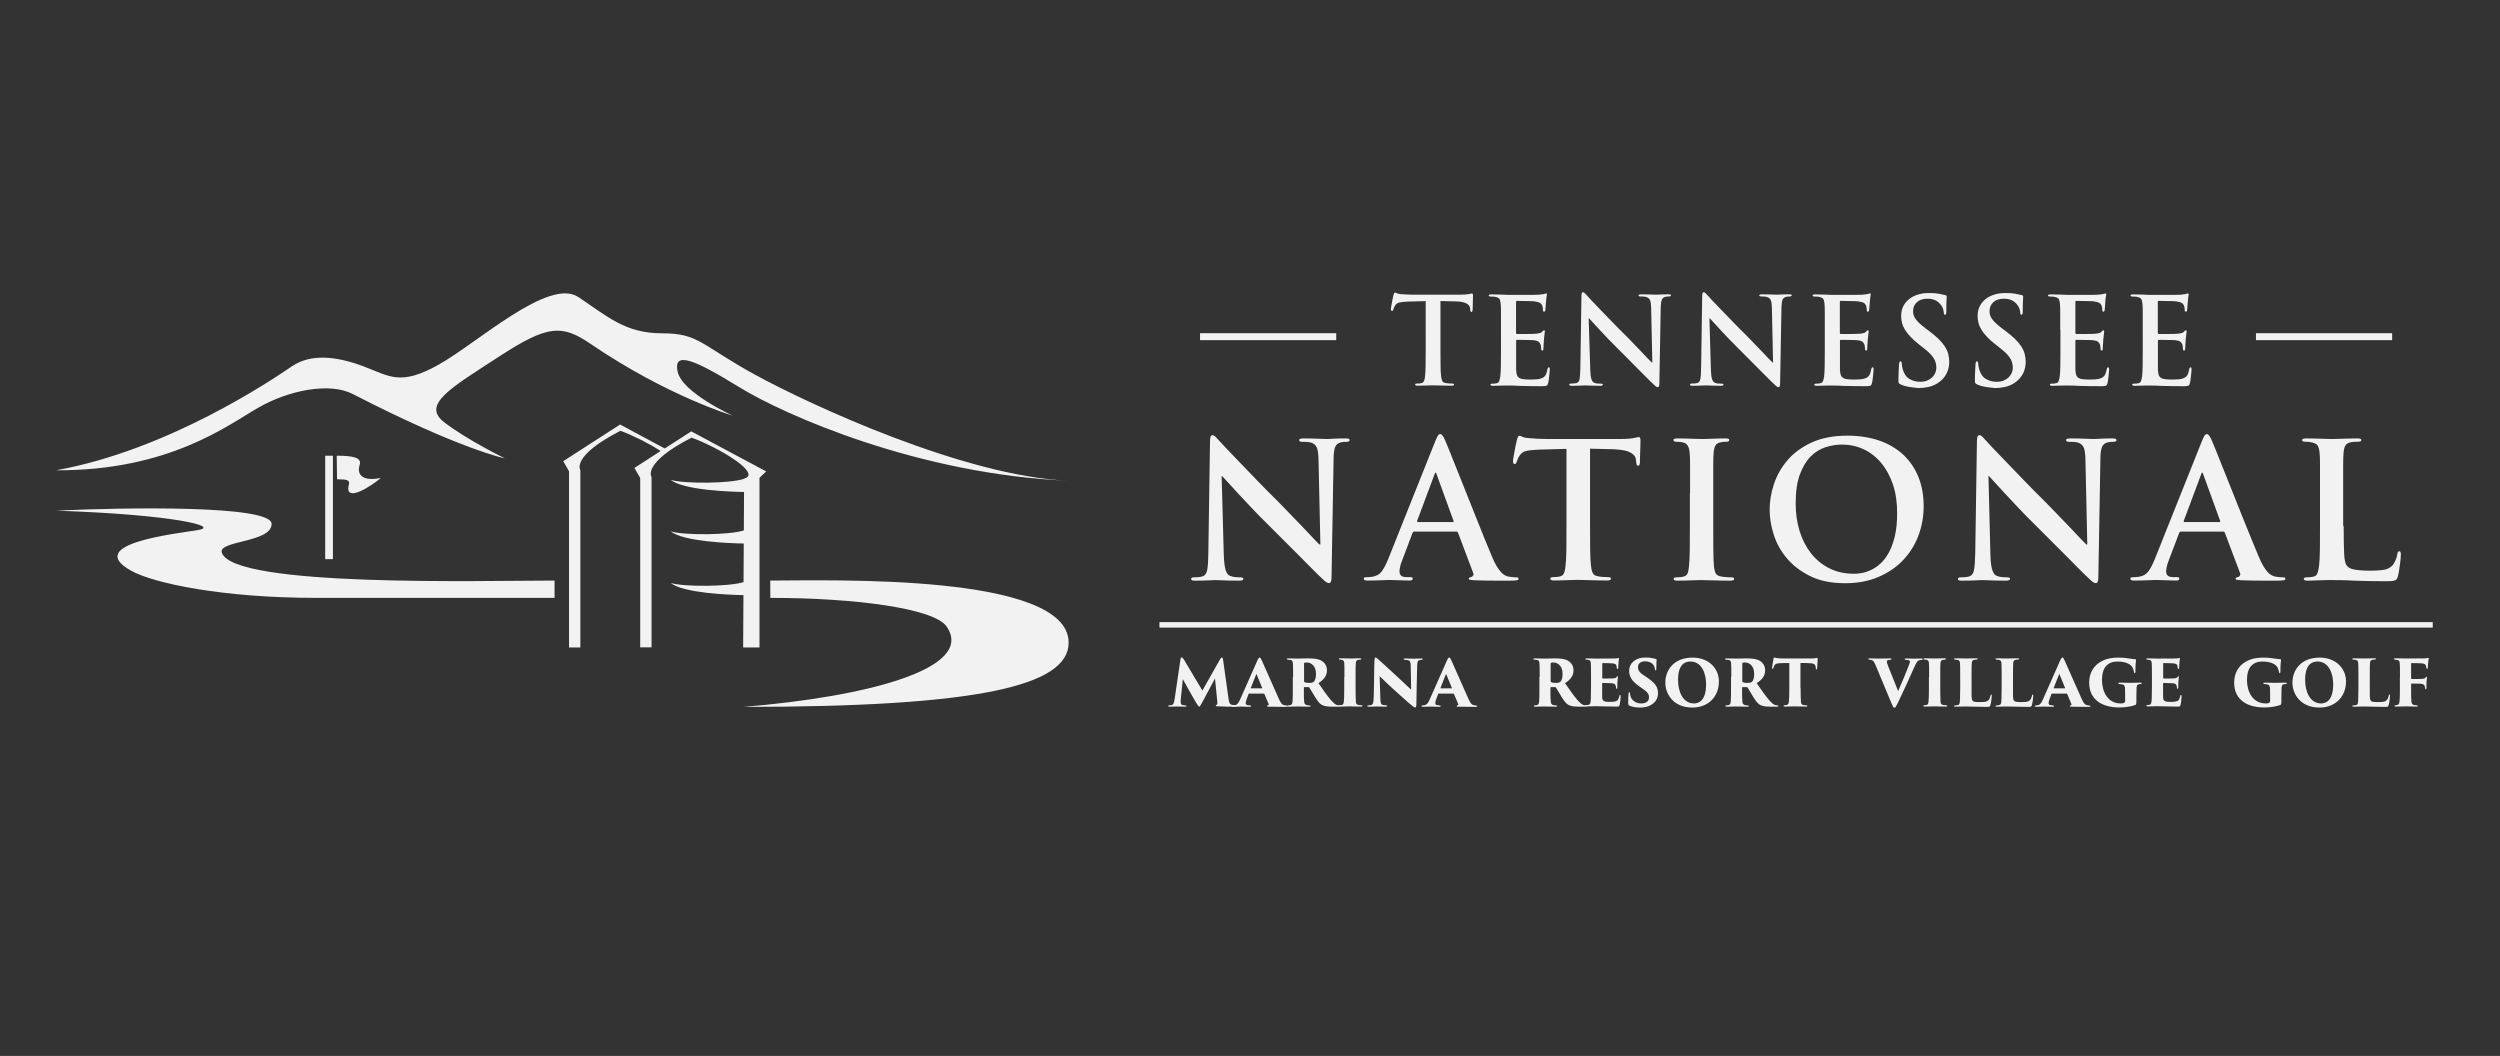 <?xml version="1.0" encoding="utf-8"?>
<!-- Generator: Adobe Illustrator 26.0.1, SVG Export Plug-In . SVG Version: 6.00 Build 0)  -->
<svg version="1.1" id="Layer_1" xmlns="http://www.w3.org/2000/svg" xmlns:xlink="http://www.w3.org/1999/xlink" x="0px" y="0px"
	 viewBox="0 0 2557 1080" style="enable-background:new 0 0 2557 1080;" xml:space="preserve">
<rect x="0" y="0" width="2557" height="1080" fill="#333333" stroke="none"/>
<style type="text/css">
	.st0{fill:#F2F2F2;}
</style>
<g>
	<path class="st0" d="M57.3,481c114.6-20.5,221.5-92.8,241.2-106.3s46.5-10.1,73.3,0c26.8,10.1,37.5,20.3,76.8-1.7
		c39.3-21.9,112.6-89.4,142.9-69.2c30.4,20.3,48.2,37.1,85.8,37.1c37.5,0,39.3,11.8,94.7,42.2s214.9,104.4,321,108.6
		c-152.7-6.3-290.6-67.2-336.9-95.7c-46.2-28.5-67.7-37.3-63-15.8c4.7,21.5,56.3,44.9,56.3,44.9s-66.3-19.6-145.4-73.4
		c-29.1-19.8-43.5-19.6-93.1,12.7c-49.6,32.3-80.4,49.4-56.3,67.7c24.1,18.4,61.8,36.7,61.8,36.7s-45.1-8.9-155.6-65.8
		c-23.8-12.3-65.7-3.8-96.5,13.9C233.5,434.5,173.2,481.6,57.3,481"/>
	<path class="st0" d="M567.2,593.8c-72,0-328.4,7.1-340.3-28.5c-4.2-12.6,50.9-10.1,50.9-29.5c0-19.4-150.8-16.8-220.5-13.5
		c119.6,4,168.2,16,145.4,19.8c-22.8,3.8-117.3,14-69,41.4c23.5,13.3,94.7,28,189.5,28h244V593.8z"/>
	<path class="st0" d="M760.5,723c124.4-10.2,237.7-38.8,207.7-82.2c-13.1-19-96.1-29.3-180.3-29.3c0-1.2-0.1-4-0.1-17.7
		c60.8,0,305.2-7.8,305.2,63.5C1093,701.5,1000.6,723,760.5,723"/>
	<rect x="332.6" y="466.1" class="st0" width="7.9" height="105.8"/>
	<path class="st0" d="M344.4,466.1c17.1,0,25.7,2.1,23.5,9.2c-3.7,12,5.3,17,21.6,13.5c-8.1,7.4-38.2,27.2-32.6,6.6
		c1.7-6.3-8-4.7-12.2-5.2L344.4,466.1z"/>
	<path class="st0" d="M707,441.2l-27.1,17.5l-45.7-24.5l-58.1,37.5L582,482v180.2h11.6V480.8c0,0-10-14,41-40.2
		c13.5,5.1,29.4,13,41.1,20.7l-26.8,17.3l5.9,10.3v173.2h11.6V487.8c0,0-10-14,41-40.2c27.9,10.4,65.6,33.2,56.9,40.4
		c-0.2,0.2-0.6,0.4-0.9,0.6c-0.6,0.3-1.4,0.7-2.3,0.9l0,0.2c-13.5,4.8-60.4,5.4-75.2,1.1c13.5,10.7,62,12.2,75.1,12.4l-0.2,39.3
		c-14,4.7-60.2,5.3-74.9,1c13.4,10.6,61.2,12.2,74.8,12.4l-0.2,39.5c-14.4,4.6-60,5.1-74.5,0.9c13.3,10.5,60.4,12.1,74.4,12.4
		l-0.3,53.5h16.7V488.7l6.9-6.5L707,441.2z"/>
</g>
<g>
	<path class="st0" d="M1251.7,567.7c0.1,3.7,0.4,6.9,0.7,9.4c0.3,2.6,0.8,4.7,1.3,6.4c0.6,1.7,1.3,2.9,2,3.8
		c0.8,0.8,1.7,1.5,2.7,1.8c1.7,0.6,3.4,1,5.1,1.2c1.7,0.1,3.4,0.2,4.9,0.2c2.2,0,3.3,0.5,3.3,1.5c0,1.3-1.5,1.9-4.4,1.9
		c-6.3,0-11.4-0.1-15.3-0.3c-3.9-0.2-6.8-0.3-8.6-0.3c-0.9,0-3.3,0.1-7.3,0.3c-4,0.2-8.5,0.3-13.5,0.3c-1.3,0-2.3-0.1-3.1-0.3
		c-0.8-0.2-1.2-0.7-1.2-1.6c0-1,1-1.5,3.1-1.5c1.3,0,2.7-0.1,4.2-0.2c1.5-0.1,3-0.4,4.4-0.8c2.4-0.8,4-2.9,4.7-6.3
		c0.7-3.4,1.1-9.3,1.2-17.6l1.7-114c0-1.9,0.2-3.5,0.5-4.7c0.3-1.2,1-1.8,2-1.8c1,0,2.1,0.5,3.1,1.6c1,1.1,2.4,2.5,4,4.3
		c0.5,0.6,2.6,2.9,6.3,6.8c3.7,3.9,8.3,8.8,13.9,14.5c5.6,5.8,11.8,12.2,18.7,19.4c6.9,7.1,13.8,14.2,20.9,21.1
		c2.2,2.2,4.6,4.7,7.4,7.6c2.8,2.9,5.6,5.9,8.7,9c3,3.1,6,6.1,8.9,9.2c2.9,3,5.5,5.8,7.9,8.4c2.4,2.6,4.4,4.7,6.2,6.5
		c1.7,1.7,2.9,2.9,3.4,3.4h1l-1.9-86.5c-0.1-5.9-0.7-10-1.6-12.3c-1-2.3-2.6-4-4.9-5c-1.4-0.6-3.1-1-5.1-1.1c-2-0.1-3.7-0.1-5.1-0.1
		c-2.1,0-3.1-0.6-3.1-1.7c0-0.8,0.5-1.3,1.5-1.5c1-0.2,2.1-0.3,3.6-0.3c5,0,9.6,0.1,13.9,0.3c4.2,0.2,7.4,0.3,9.4,0.3
		c1,0,3.2-0.1,6.6-0.3c3.4-0.2,7.5-0.3,12.2-0.3c1.3,0,2.3,0.1,3.2,0.3c0.8,0.2,1.2,0.7,1.2,1.5c0,1.2-1.2,1.7-3.5,1.7
		c-1,0-2,0-2.8,0.1s-1.8,0.2-3,0.5c-2.7,0.8-4.5,2.3-5.5,4.7c-1,2.4-1.5,6.3-1.6,11.7l-2.1,121.5c0,4-0.8,6-2.5,6
		c-1,0-2.1-0.4-3.3-1.3c-1.2-0.9-2.3-1.9-3.3-2.9c-3.1-2.8-6.8-6.4-11.2-10.9c-4.4-4.4-9.1-9.2-14.2-14.3
		c-5.1-5.1-10.4-10.4-15.8-15.8c-5.4-5.4-10.6-10.6-15.6-15.6c-5.3-5.1-10.4-10.4-15.5-15.8c-5.1-5.4-9.7-10.4-14-14.9
		c-4.2-4.6-7.8-8.4-10.7-11.7c-2.9-3.2-4.8-5.3-5.7-6.2h-0.6L1251.7,567.7z"/>
	<path class="st0" d="M1446.4,543.7c-0.8,0-1.4,0.5-1.7,1.5l-10.4,27.5c-1,2.4-1.8,4.7-2.2,6.8c-0.5,2.1-0.7,3.8-0.7,4.9
		c0,1.8,0.5,3.2,1.6,4.3c1.1,1.1,3.1,1.6,6.1,1.6h2.9c1.2,0,1.9,0.1,2.3,0.3c0.4,0.2,0.6,0.6,0.6,1.3c0,1.3-1.1,1.9-3.3,1.9
		c-3.1,0-6.5-0.1-10.3-0.3c-3.8-0.2-7.2-0.3-10.1-0.3c-0.5,0-1.5,0-3,0.1c-1.5,0.1-3.3,0.1-5.4,0.2c-2.1,0.1-4.4,0.1-6.9,0.2
		c-2.5,0.1-5,0.1-7.4,0.1c-2.4,0-3.7-0.6-3.7-1.9c0-1,0.8-1.5,2.3-1.5c0.9,0,1.9,0,3.1-0.1c1.2-0.1,2.1-0.2,2.9-0.3
		c4.5-0.6,7.9-2.5,10.1-5.5c2.2-3,4.3-7,6.3-11.8l48.3-121c1.2-2.8,2.1-4.8,2.8-6c0.7-1.2,1.6-1.7,2.6-1.7c1.4,0,3,2.1,4.8,6.2
		c0.8,1.8,2.2,5.3,4.3,10.4c2.1,5.1,4.6,11.3,7.4,18.5c2.8,7.2,5.9,15,9.3,23.3c3.3,8.3,6.6,16.6,9.9,24.8c3.3,8.2,6.4,16,9.3,23.2
		c3,7.3,5.5,13.3,7.5,18.2c1.8,4.4,3.5,7.9,5.1,10.5c1.6,2.6,3.1,4.7,4.5,6.2c1.4,1.5,2.7,2.5,3.9,3.1c1.2,0.6,2.3,1,3.4,1.3
		c1.4,0.3,2.8,0.5,4.2,0.6c1.4,0.1,2.7,0.2,3.9,0.2c1.7,0,2.5,0.5,2.5,1.5c0,0.8-0.6,1.3-1.7,1.5c-1.2,0.3-3.5,0.4-7.1,0.4h-15
		c-6.5,0-13.7-0.1-21.4-0.4c-1.8-0.1-3.2-0.3-4.2-0.4c-1-0.1-1.5-0.5-1.5-1.2c0-1,0.9-1.6,2.7-1.7c0.6-0.3,1.2-0.8,1.7-1.5
		c0.5-0.8,0.5-1.7,0-2.9l-15.4-40.8c-0.4-0.9-1-1.3-1.9-1.3H1446.4z M1485.7,534c0.9,0,1.2-0.4,1-1.2l-17.3-47.6
		c-0.1-0.4-0.3-0.8-0.4-1.2c-0.1-0.4-0.3-0.6-0.6-0.6c-0.3,0-0.5,0.2-0.7,0.6c-0.2,0.4-0.3,0.8-0.5,1.2l-17.7,47.4
		c-0.3,0.9,0,1.4,0.8,1.4H1485.7z"/>
	<path class="st0" d="M1602,459.1l-28.7,0.8c-5.7,0.3-9.8,0.7-12.5,1.4c-2.7,0.6-4.7,2.1-6.2,4.2c-1,1.4-1.8,2.7-2.2,3.9
		c-0.4,1.2-0.8,2.1-1.1,2.9c-0.4,1.5-1.1,2.3-2.1,2.3c-1.2,0-1.7-1-1.7-3.1c0-0.8,0.2-2.3,0.6-4.5c0.4-2.2,0.8-4.6,1.3-7.1
		c0.4-2.5,0.9-4.8,1.4-6.8c0.4-2.1,0.7-3.3,0.9-3.7c0.5-2.4,1.3-3.7,2.3-3.7c0.8,0,1.7,0.3,2.9,1c1.2,0.6,3,1.1,5.4,1.3
		c2.8,0.3,5.9,0.5,9.4,0.7c3.4,0.2,6.7,0.3,9.9,0.3h76.3c3.1,0,5.7-0.1,7.9-0.3c2.2-0.2,4-0.4,5.4-0.7c1.4-0.3,2.5-0.5,3.4-0.7
		c0.8-0.2,1.5-0.3,1.8-0.3c1,0,1.5,1.3,1.5,4c0,1,0,2.5-0.1,4.5c-0.1,2-0.1,4.1-0.2,6.3c-0.1,2.2-0.1,4.3-0.2,6.4
		c-0.1,2.1-0.1,3.8-0.1,5.1c-0.3,2.1-0.8,3.1-1.7,3.1c-1.3,0-2-1.3-2.1-3.9l-0.2-2.1c-0.1-1.3-0.6-2.5-1.3-3.8
		c-0.8-1.2-2-2.3-3.8-3.4c-1.7-1-4-1.9-6.9-2.5c-2.9-0.6-6.4-1-10.7-1.2l-24.3-0.6v79c0,8.9,0,16.9,0.1,24.2
		c0.1,7.3,0.4,12.9,0.9,17c0.3,2.7,0.8,5,1.7,6.9c0.9,1.9,2.8,3.1,5.8,3.5c1.4,0.3,3,0.5,4.9,0.6c1.9,0.1,3.5,0.2,4.9,0.2
		c2.1,0,3.1,0.5,3.1,1.5c0,1.3-1.2,1.9-3.7,1.9c-6.4,0-12.4-0.1-17.9-0.3c-5.5-0.2-9.6-0.3-12.3-0.3c-1.2,0-2.7,0-4.6,0.1
		c-1.9,0.1-4,0.1-6.3,0.2s-4.6,0.1-6.9,0.2c-2.4,0.1-4.5,0.1-6.5,0.1c-2.6,0-3.9-0.6-3.9-1.9c0-1,1-1.5,3.1-1.5
		c1.4,0,2.7-0.1,3.9-0.2c1.2-0.1,2.2-0.3,3.1-0.6c1.9-0.4,3.3-1.5,4-3.5c0.8-1.9,1.3-4.3,1.5-7.1c0.5-4.1,0.8-9.8,0.9-16.9
		c0.1-7.2,0.1-15.2,0.1-24.1V459.1z"/>
	<path class="st0" d="M1728.6,504.2v-17.7v-11.2c0-3,0-5.3-0.1-7c-0.1-1.7-0.2-3.4-0.3-4.9c-0.4-6.3-2.6-9.9-6.5-10.8
		c-1-0.3-2.2-0.4-3.4-0.6c-1.2-0.1-2.4-0.2-3.6-0.2c-2.1,0-3.1-0.6-3.1-1.9c0-1,1.5-1.5,4.6-1.5c1.8,0,3.9,0,6.2,0.1
		s4.6,0.1,6.9,0.2c2.3,0.1,4.5,0.1,6.6,0.2c2.1,0.1,3.9,0.1,5.3,0.1c1.2,0,2.7,0,4.6-0.1c1.9-0.1,4-0.1,6.2-0.2
		c2.2-0.1,4.4-0.1,6.6-0.2c2.2-0.1,4.3-0.1,6.1-0.1c2.7,0,4,0.5,4,1.5c0,1.3-1,1.9-3.1,1.9c-1,0-2,0-2.8,0.1c-0.8,0.1-1.8,0.2-3,0.5
		c-2.6,0.5-4.3,1.6-5.3,3.4c-1,1.7-1.6,4.3-1.8,7.6c-0.1,1.5-0.2,3.2-0.3,4.9c-0.1,1.7-0.1,4.1-0.1,7v11.2v17.7v33.9
		c0,9.4,0,17.7,0.1,25c0.1,7.3,0.3,13,0.7,17.1c0.3,2.6,0.9,4.7,1.8,6.4c1,1.7,2.9,2.7,5.9,3.1c1.4,0.3,3,0.5,4.9,0.6
		c1.9,0.1,3.5,0.2,4.9,0.2c2.1,0,3.1,0.5,3.1,1.5c0,1.3-1.2,1.9-3.7,1.9c-6.4,0-12.4-0.1-17.9-0.3c-5.5-0.2-9.6-0.3-12.1-0.3
		c-1.2,0-2.7,0-4.6,0.1c-1.9,0.1-4,0.1-6.3,0.2c-2.2,0.1-4.6,0.1-6.9,0.2c-2.4,0.1-4.5,0.1-6.5,0.1c-2.6,0-3.9-0.6-3.9-1.9
		c0-1,1-1.5,3.1-1.5c1.4,0,2.7-0.1,3.9-0.2c1.2-0.1,2.2-0.3,3.1-0.6c1.9-0.4,3.3-1.4,4-3c0.8-1.6,1.3-3.8,1.5-6.6
		c0.5-4.1,0.8-9.8,0.9-17c0.1-7.3,0.1-15.6,0.1-24.9V504.2z"/>
	<path class="st0" d="M1852.2,589.6c-9.8-4.7-17.8-10.7-24.1-18c-6.3-7.3-10.9-15.4-13.8-24.4c-2.9-8.9-4.3-17.6-4.3-26.1
		c0-8.2,1.4-16.8,4.3-25.7c2.9-8.9,7.5-17.1,13.8-24.5c6.3-7.4,14.5-13.5,24.6-18.2c10.1-4.7,22.4-7.1,36.9-7.1
		c11.9,0,22.7,1.7,32.4,5c9.6,3.3,17.8,8.2,24.6,14.4c6.7,6.3,11.9,13.9,15.5,22.7c3.6,8.9,5.4,18.8,5.4,29.9s-1.9,21.3-5.6,30.9
		c-3.7,9.6-9.1,17.9-16,25c-6.9,7.1-15.3,12.7-25.1,16.8c-9.8,4.1-20.8,6.2-33,6.2C1873.8,596.6,1862,594.3,1852.2,589.6
		 M1903.6,586.2c3.1-0.5,6.3-1.5,9.6-3c3.3-1.5,6.6-3.6,9.8-6.5c3.2-2.8,6.1-6.5,8.7-11.2c2.6-4.6,4.7-10.3,6.3-16.9
		s2.4-14.6,2.4-23.9c0-10.8-1.4-20.5-4.3-29.1c-2.9-8.6-6.9-16-12-22.1c-5.1-6.1-11.1-10.8-18-14c-6.9-3.2-14.2-4.8-22.1-4.8
		c-5.5,0-11.1,0.9-16.8,2.7c-5.6,1.8-10.7,4.9-15.2,9.4c-4.5,4.5-8.2,10.7-11.1,18.5c-2.9,7.8-4.3,17.7-4.3,29.7
		c0,10,1.3,19.4,4,28.1c2.7,8.7,6.6,16.3,11.7,22.8c5.1,6.5,11.3,11.6,18.6,15.3c7.3,3.7,15.6,5.6,24.8,5.6
		C1897.9,587,1900.6,586.7,1903.6,586.2"/>
	<path class="st0" d="M2035.8,567.7c0.1,3.7,0.3,6.9,0.7,9.4c0.3,2.6,0.8,4.7,1.4,6.4c0.6,1.7,1.3,2.9,2,3.8
		c0.8,0.8,1.7,1.5,2.7,1.8c1.7,0.6,3.4,1,5.1,1.2c1.7,0.1,3.4,0.2,4.9,0.2c2.2,0,3.3,0.5,3.3,1.5c0,1.3-1.5,1.9-4.4,1.9
		c-6.3,0-11.4-0.1-15.3-0.3c-3.9-0.2-6.8-0.3-8.6-0.3c-0.9,0-3.3,0.1-7.3,0.3c-4,0.2-8.5,0.3-13.5,0.3c-1.3,0-2.3-0.1-3.1-0.3
		c-0.8-0.2-1.1-0.7-1.1-1.6c0-1,1-1.5,3.1-1.5c1.3,0,2.7-0.1,4.2-0.2c1.5-0.1,3-0.4,4.4-0.8c2.4-0.8,4-2.9,4.7-6.3
		c0.7-3.4,1.1-9.3,1.3-17.6l1.7-114c0-1.9,0.2-3.5,0.5-4.7c0.3-1.2,1-1.8,2-1.8c1,0,2.1,0.5,3.1,1.6c1,1.1,2.4,2.5,4,4.3
		c0.5,0.6,2.6,2.9,6.3,6.8c3.7,3.9,8.3,8.8,13.9,14.5c5.6,5.8,11.8,12.2,18.7,19.4c6.9,7.1,13.8,14.2,20.9,21.1
		c2.2,2.2,4.6,4.7,7.4,7.6c2.8,2.9,5.7,5.9,8.7,9c3,3.1,6,6.1,8.9,9.2c2.9,3,5.5,5.8,7.9,8.4c2.4,2.6,4.4,4.7,6.2,6.5
		c1.7,1.7,2.8,2.9,3.4,3.4h1l-1.9-86.5c-0.1-5.9-0.7-10-1.6-12.3c-1-2.3-2.6-4-4.9-5c-1.4-0.6-3.1-1-5.1-1.1c-2-0.1-3.7-0.1-5.1-0.1
		c-2.1,0-3.1-0.6-3.1-1.7c0-0.8,0.5-1.3,1.4-1.5c1-0.2,2.1-0.3,3.6-0.3c5,0,9.6,0.1,13.9,0.3c4.2,0.2,7.4,0.3,9.4,0.3
		c1,0,3.2-0.1,6.6-0.3c3.4-0.2,7.5-0.3,12.2-0.3c1.3,0,2.3,0.1,3.2,0.3c0.8,0.2,1.2,0.7,1.2,1.5c0,1.2-1.1,1.7-3.5,1.7
		c-1,0-2,0-2.8,0.1c-0.8,0.1-1.8,0.2-3,0.5c-2.7,0.8-4.5,2.3-5.5,4.7c-1,2.4-1.5,6.3-1.6,11.7l-2.1,121.5c0,4-0.8,6-2.5,6
		c-1,0-2.1-0.4-3.3-1.3c-1.2-0.9-2.2-1.9-3.3-2.9c-3.1-2.8-6.8-6.4-11.2-10.9c-4.4-4.4-9.1-9.2-14.2-14.3
		c-5.1-5.1-10.4-10.4-15.8-15.8c-5.4-5.4-10.6-10.6-15.6-15.6c-5.3-5.1-10.4-10.4-15.5-15.8c-5.1-5.4-9.7-10.4-14-14.9
		c-4.2-4.6-7.8-8.4-10.7-11.7c-2.9-3.2-4.8-5.3-5.7-6.2h-0.6L2035.8,567.7z"/>
	<path class="st0" d="M2230.5,543.7c-0.8,0-1.3,0.5-1.7,1.5l-10.4,27.5c-1,2.4-1.8,4.7-2.2,6.8c-0.4,2.1-0.7,3.8-0.7,4.9
		c0,1.8,0.5,3.2,1.6,4.3c1.1,1.1,3.1,1.6,6.1,1.6h2.9c1.1,0,1.9,0.1,2.3,0.3c0.4,0.2,0.6,0.6,0.6,1.3c0,1.3-1.1,1.9-3.3,1.9
		c-3.1,0-6.5-0.1-10.3-0.3c-3.8-0.2-7.2-0.3-10.1-0.3c-0.5,0-1.5,0-3,0.1c-1.5,0.1-3.3,0.1-5.4,0.2c-2.1,0.1-4.4,0.1-6.9,0.2
		c-2.5,0.1-5,0.1-7.4,0.1s-3.7-0.6-3.7-1.9c0-1,0.8-1.5,2.3-1.5c0.9,0,1.9,0,3.1-0.1c1.1-0.1,2.1-0.2,2.9-0.3
		c4.5-0.6,7.9-2.5,10.1-5.5c2.2-3,4.3-7,6.3-11.8l48.3-121c1.1-2.8,2.1-4.8,2.8-6c0.7-1.2,1.6-1.7,2.6-1.7c1.4,0,3,2.1,4.8,6.2
		c0.8,1.8,2.2,5.3,4.3,10.4c2.1,5.1,4.6,11.3,7.4,18.5c2.8,7.2,5.9,15,9.3,23.3c3.3,8.3,6.6,16.6,9.9,24.8c3.3,8.2,6.4,16,9.4,23.2
		c2.9,7.3,5.4,13.3,7.5,18.2c1.8,4.4,3.5,7.9,5.1,10.5c1.6,2.6,3.1,4.7,4.5,6.2c1.4,1.5,2.7,2.5,4,3.1c1.2,0.6,2.3,1,3.4,1.3
		c1.4,0.3,2.8,0.5,4.2,0.6c1.4,0.1,2.7,0.2,3.9,0.2c1.7,0,2.5,0.5,2.5,1.5c0,0.8-0.6,1.3-1.7,1.5c-1.2,0.3-3.5,0.4-7.1,0.4h-15
		c-6.5,0-13.7-0.1-21.4-0.4c-1.8-0.1-3.2-0.3-4.2-0.4c-1-0.1-1.5-0.5-1.5-1.2c0-1,0.9-1.6,2.7-1.7c0.6-0.3,1.2-0.8,1.7-1.5
		c0.5-0.8,0.5-1.7,0-2.9l-15.4-40.8c-0.4-0.9-1-1.3-1.9-1.3H2230.5z M2269.8,534c0.9,0,1.2-0.4,1-1.2l-17.3-47.6
		c-0.1-0.4-0.3-0.8-0.4-1.2c-0.1-0.4-0.3-0.6-0.6-0.6c-0.3,0-0.5,0.2-0.7,0.6c-0.2,0.4-0.3,0.8-0.5,1.2l-17.7,47.4
		c-0.3,0.9,0,1.4,0.8,1.4H2269.8z"/>
	<path class="st0" d="M2397.1,538.1c0,12.5,0.2,22,0.5,28.7c0.3,6.7,1.5,10.9,3.6,12.7c0.8,0.8,1.7,1.4,2.9,1.9
		c1.2,0.5,2.6,0.9,4.3,1.2c1.7,0.3,3.9,0.6,6.6,0.8c2.6,0.2,5.8,0.3,9.5,0.3c5.1,0,9.6-0.3,13.3-0.8c3.7-0.5,6.8-2.1,9.2-4.6
		c1.2-1.3,2.2-3.1,3.2-5.4s1.6-4.4,1.8-6.2c0.1-0.9,0.3-1.6,0.6-2.1c0.3-0.5,0.8-0.8,1.5-0.8c1,0,1.5,1.1,1.5,3.3
		c0,0.5-0.1,1.7-0.2,3.6c-0.1,1.9-0.4,3.9-0.7,6.3c-0.3,2.3-0.6,4.6-1,6.8c-0.3,2.2-0.7,4.1-1.1,5.5c-0.3,1-0.6,1.9-1,2.6
		c-0.4,0.7-1,1.3-1.8,1.6c-0.8,0.4-2,0.6-3.5,0.8c-1.5,0.1-3.4,0.2-5.9,0.2c-6.9,0-13-0.1-18.2-0.2c-5.2-0.1-10-0.3-14.3-0.4
		c-4.4-0.3-8.4-0.4-12-0.5c-3.7-0.1-7.5-0.1-11.5-0.1h-4.6c-1.9,0-4,0.1-6.4,0.2c-2.2,0-4.5,0.1-6.8,0.2c-2.4,0.1-4.5,0.2-6.4,0.2
		c-2.6,0-3.9-0.6-3.9-1.9c0-1,1-1.5,3.1-1.5c1.4,0,2.7-0.1,3.9-0.2c1.1-0.1,2.2-0.3,3.1-0.6c1.9-0.4,3.2-1.5,3.9-3.5
		c0.7-1.9,1.3-4.3,1.6-7.1c0.5-4.1,0.8-9.8,0.9-16.9c0.1-7.2,0.1-15.2,0.1-24.1v-33.9v-17.7v-11.2c0-3,0-5.3-0.1-7
		c-0.1-1.7-0.2-3.4-0.3-4.9c-0.3-3.3-0.9-5.8-1.9-7.5c-1-1.7-3.1-2.8-6.4-3.5c-1.5-0.4-3.7-0.6-6.3-0.6c-2.2,0-3.3-0.6-3.3-1.7
		c0-1.2,1.4-1.7,4.2-1.7c2.3,0,4.7,0,7.2,0.1c2.5,0.1,5,0.1,7.4,0.2c2.4,0.1,4.7,0.1,6.7,0.2c2.1,0.1,3.7,0.1,5,0.1
		c1.2,0,2.8,0,5-0.1c2.2-0.1,4.5-0.1,7-0.2c2.5-0.1,5-0.1,7.5-0.2c2.5-0.1,4.7-0.1,6.6-0.1c2.7,0,4,0.6,4,1.7c0,1.2-1.2,1.7-3.5,1.7
		c-1,0-2.2,0-3.7,0.1c-1.4,0.1-2.7,0.2-3.9,0.5c-2.6,0.5-4.3,1.6-5.3,3.4c-1,1.7-1.6,4.3-1.8,7.6c-0.1,1.5-0.2,3.2-0.3,4.9
		c-0.1,1.7-0.1,4.1-0.1,7v11.2v17.7V538.1z"/>
	<path class="st0" d="M1457.6,308l-18.4,0.5c-3.6,0.2-6.3,0.5-8,0.9c-1.7,0.4-3.1,1.3-4,2.7c-0.7,0.9-1.1,1.7-1.4,2.5
		c-0.3,0.7-0.5,1.4-0.7,1.9c-0.2,1-0.7,1.5-1.4,1.5c-0.7,0-1.1-0.7-1.1-2c0-0.5,0.1-1.5,0.4-2.9c0.3-1.4,0.5-3,0.8-4.6
		c0.3-1.6,0.6-3.1,0.9-4.4c0.3-1.3,0.5-2.1,0.6-2.4c0.3-1.6,0.8-2.4,1.5-2.4c0.5,0,1.1,0.2,1.9,0.6c0.7,0.4,1.9,0.7,3.5,0.9
		c1.8,0.2,3.8,0.3,6,0.4c2.2,0.1,4.3,0.2,6.4,0.2h49c2,0,3.7-0.1,5.1-0.2c1.4-0.1,2.6-0.3,3.5-0.4c0.9-0.2,1.6-0.3,2.2-0.4
		c0.5-0.1,0.9-0.2,1.2-0.2c0.7,0,1,0.9,1,2.6c0,0.7,0,1.6-0.1,2.9c0,1.3-0.1,2.6-0.1,4c0,1.4-0.1,2.8-0.1,4.1c0,1.4-0.1,2.5-0.1,3.3
		c-0.2,1.3-0.5,2-1.1,2c-0.8,0-1.3-0.8-1.4-2.5l-0.1-1.4c-0.1-0.8-0.4-1.6-0.9-2.4c-0.5-0.8-1.3-1.5-2.4-2.2
		c-1.1-0.7-2.6-1.2-4.5-1.6c-1.9-0.4-4.1-0.7-6.9-0.7l-15.6-0.4v50.7c0,5.7,0,10.9,0.1,15.5c0,4.7,0.2,8.3,0.6,11
		c0.2,1.7,0.5,3.2,1.1,4.5c0.6,1.2,1.8,2,3.7,2.2c0.9,0.2,2,0.3,3.2,0.4c1.2,0.1,2.2,0.1,3.2,0.1c1.3,0,2,0.3,2,1
		c0,0.8-0.8,1.2-2.4,1.2c-4.1,0-8-0.1-11.5-0.2c-3.5-0.1-6.2-0.2-7.9-0.2c-0.7,0-1.7,0-3,0.1c-1.2,0-2.6,0.1-4,0.1
		c-1.4,0-2.9,0.1-4.4,0.1c-1.5,0-2.9,0.1-4.1,0.1c-1.7,0-2.5-0.4-2.5-1.2c0-0.7,0.7-1,2-1c0.9,0,1.7,0,2.5-0.1
		c0.7-0.1,1.4-0.2,2-0.4c1.2-0.2,2.1-1,2.6-2.2c0.5-1.2,0.8-2.8,1-4.6c0.3-2.6,0.5-6.3,0.6-10.9c0-4.6,0.1-9.8,0.1-15.5V308z"/>
	<path class="st0" d="M1535.2,337v-11.4v-7.2c0-1.9,0-3.4-0.1-4.5c0-1.1-0.1-2.2-0.2-3.2c-0.2-2.1-0.6-3.8-1.2-4.8
		c-0.7-1.1-2-1.8-4.1-2.2c-0.5-0.2-1.2-0.3-2.1-0.3c-0.9,0-1.8-0.1-2.7-0.1c-1.4,0-2.1-0.4-2.1-1.1c0-0.7,0.9-1.1,2.7-1.1
		c1.6,0,3.3,0,5.1,0.1c1.7,0,3.4,0.1,4.9,0.1c1.7,0.1,3.1,0.1,4.5,0.2c1.3,0,2.4,0.1,3.3,0.1h3.5h5.8h6.8h6.7c2.1,0,3.8,0,5.3-0.1
		c1.5,0,2.4-0.1,2.8-0.1c1.2-0.2,2.2-0.3,3.2-0.4c0.9-0.1,1.7-0.2,2.2-0.4c0.3-0.1,0.7-0.2,1-0.3c0.3-0.1,0.7-0.2,1-0.2
		c0.5,0,0.7,0.4,0.7,1.1c0,0.4-0.1,1.1-0.4,2.2c-0.2,1-0.4,3-0.6,5.9c0,0.3,0,0.9-0.1,1.6c0,0.7-0.1,1.5-0.2,2.4
		c-0.1,0.9-0.1,1.7-0.2,2.5c0,0.8-0.1,1.3-0.2,1.7c-0.1,0.3-0.2,0.6-0.4,0.9c-0.2,0.3-0.5,0.4-0.9,0.4c-0.7,0-1.1-0.6-1.1-1.7
		c0-0.4,0-1.1-0.1-2c-0.1-0.9-0.3-1.7-0.6-2.5c-0.4-1.1-1.1-2-2.2-2.7c-1-0.7-3.1-1.3-6.1-1.7c-0.5-0.1-1.6-0.1-3.3-0.2
		c-1.7,0-3.5-0.1-5.4-0.1c-1.9,0-3.7-0.1-5.4-0.1c-1.7,0-2.9-0.1-3.5-0.1c-0.6,0-0.9,0.4-0.9,1.2v31.3c0,0.9,0.3,1.4,0.9,1.4h3.8
		h5.9c2.1,0,4.2,0,6.1-0.1c1.9,0,3.2-0.1,4-0.2c1.5-0.2,2.7-0.4,3.6-0.6c1-0.2,1.7-0.6,2.3-1.3c0.9-1.1,1.6-1.6,2-1.6
		c0.6,0,0.9,0.3,0.9,1c0,0.4-0.1,1.2-0.3,2.5c-0.2,1.2-0.4,3.4-0.7,6.6c0,0.7,0,1.4-0.1,2.2c-0.1,0.8-0.1,1.7-0.2,2.5
		c0,0.8-0.1,1.6-0.1,2.2c0,0.7-0.1,1.1-0.1,1.4c0,0.5,0,1-0.1,1.5c-0.1,0.5-0.4,0.8-1,0.8c-0.7,0-1.1-0.4-1.1-1.1
		c-0.1-0.7-0.1-1.4-0.2-2.1c0-0.7-0.1-1.5-0.3-2.4c-0.3-1.2-1-2.3-2-3.2c-1-0.9-2.6-1.4-4.9-1.7c-0.6-0.1-1.7-0.1-3.3-0.2
		c-1.6,0-3.4-0.1-5.3-0.1c-1.9,0-3.7-0.1-5.4-0.1h-3.6c-0.5,0-0.7,0.4-0.7,1.2v9.8v4.3v5.6v5.5v3.8c0.1,2.2,0.3,3.9,0.7,5.3
		c0.4,1.4,1.1,2.4,2.1,3.2c1,0.7,2.5,1.3,4.5,1.5c1.9,0.3,4.5,0.4,7.6,0.4c1.6,0,3.6-0.1,5.8-0.2c2.2-0.1,4.2-0.6,5.8-1.3
		c1.7-0.7,2.9-1.8,3.7-3.2c0.8-1.4,1.4-3.4,1.8-5.9c0.3-1.2,0.7-1.9,1.4-1.9c0.5,0,0.8,0.2,0.9,0.6c0.1,0.4,0.1,0.9,0.1,1.6
		c0,0.7-0.1,1.8-0.2,3c-0.1,1.3-0.3,2.6-0.4,4c-0.2,1.4-0.3,2.7-0.5,4c-0.2,1.3-0.3,2.2-0.5,2.8c-0.3,0.8-0.5,1.4-0.7,1.9
		c-0.2,0.4-0.6,0.7-1.1,0.9c-0.5,0.2-1.1,0.3-1.9,0.4c-0.8,0-1.8,0.1-2.9,0.1c-4.7,0-8.8,0-12.3-0.1c-3.5-0.1-6.5-0.2-9.2-0.2
		c-2.6-0.2-5-0.3-7-0.3c-2,0-4-0.1-5.9-0.1h-3c-1.2,0-2.6,0-4.1,0.1c-1.4,0-2.9,0-4.4,0.1c-1.5,0.1-2.9,0.1-4.1,0.1
		c-1.6,0-2.5-0.4-2.5-1.2c0-0.7,0.7-1,2-1c0.9,0,1.7,0,2.5-0.1c0.7-0.1,1.4-0.2,2-0.4c1.2-0.2,2.1-1,2.5-2.2s0.8-2.8,1.1-4.6
		c0.3-2.6,0.5-6.3,0.6-10.9c0-4.6,0.1-9.8,0.1-15.5V337z"/>
	<path class="st0" d="M1626.5,377.8c0.1,2.4,0.2,4.4,0.4,6.1c0.2,1.7,0.5,3,0.9,4.1c0.4,1.1,0.8,1.9,1.3,2.4
		c0.5,0.5,1.1,0.9,1.7,1.2c1.1,0.4,2.2,0.7,3.3,0.7c1.1,0.1,2.2,0.1,3.2,0.1c1.4,0,2.1,0.3,2.1,1c0,0.8-1,1.2-2.9,1.2
		c-4,0-7.3-0.1-9.8-0.2c-2.5-0.1-4.4-0.2-5.5-0.2c-0.6,0-2.1,0.1-4.7,0.2c-2.6,0.1-5.4,0.2-8.7,0.2c-0.8,0-1.5-0.1-2-0.2
		c-0.5-0.1-0.7-0.5-0.7-1.1c0-0.7,0.7-1,2-1c0.8,0,1.7,0,2.7-0.1c1-0.1,1.9-0.2,2.8-0.5c1.6-0.5,2.6-1.8,3-4c0.4-2.2,0.7-6,0.8-11.3
		l1.1-73.3c0-1.2,0.1-2.2,0.3-3c0.2-0.8,0.6-1.2,1.3-1.2c0.7,0,1.3,0.4,2,1.1c0.7,0.7,1.5,1.6,2.6,2.8c0.3,0.4,1.7,1.9,4,4.4
		c2.4,2.5,5.3,5.6,8.9,9.3c3.6,3.7,7.6,7.9,12,12.4c4.4,4.6,8.9,9.1,13.4,13.5c1.4,1.4,3,3,4.8,4.9c1.8,1.9,3.6,3.8,5.6,5.8
		c1.9,2,3.8,3.9,5.7,5.9c1.9,1.9,3.5,3.7,5.1,5.4c1.5,1.7,2.8,3,4,4.1c1.1,1.1,1.8,1.8,2.2,2.2h0.6l-1.2-55.6
		c-0.1-3.8-0.4-6.4-1.1-7.9c-0.6-1.5-1.7-2.6-3.2-3.2c-0.9-0.4-2-0.6-3.3-0.7c-1.3,0-2.4-0.1-3.3-0.1c-1.3,0-2-0.4-2-1.1
		c0-0.5,0.3-0.8,0.9-0.9c0.6-0.1,1.4-0.2,2.3-0.2c3.2,0,6.2,0.1,8.9,0.2c2.7,0.1,4.8,0.2,6.1,0.2c0.7,0,2.1-0.1,4.3-0.2
		c2.2-0.1,4.8-0.2,7.9-0.2c0.8,0,1.5,0.1,2,0.2c0.5,0.1,0.8,0.4,0.8,0.9c0,0.7-0.7,1.1-2.2,1.1c-0.7,0-1.3,0-1.8,0.1
		c-0.5,0-1.2,0.1-1.9,0.3c-1.7,0.5-2.9,1.5-3.5,3c-0.6,1.5-1,4-1.1,7.5l-1.4,78.1c0,2.6-0.5,3.8-1.6,3.8c-0.7,0-1.4-0.3-2.1-0.9
		c-0.7-0.6-1.5-1.2-2.1-1.9c-2-1.8-4.4-4.1-7.2-7c-2.8-2.8-5.9-5.9-9.2-9.2c-3.3-3.3-6.7-6.7-10.1-10.2c-3.5-3.5-6.8-6.8-10-10
		c-3.4-3.3-6.7-6.7-10-10.1c-3.3-3.5-6.3-6.7-9-9.6c-2.7-2.9-5-5.4-6.9-7.5c-1.9-2.1-3.1-3.4-3.7-4h-0.4L1626.5,377.8z"/>
	<path class="st0" d="M1749.9,377.8c0.1,2.4,0.2,4.4,0.4,6.1c0.2,1.7,0.5,3,0.9,4.1c0.4,1.1,0.8,1.9,1.3,2.4
		c0.5,0.5,1.1,0.9,1.7,1.2c1.1,0.4,2.2,0.7,3.3,0.7c1.1,0.1,2.2,0.1,3.2,0.1c1.4,0,2.1,0.3,2.1,1c0,0.8-0.9,1.2-2.8,1.2
		c-4,0-7.3-0.1-9.8-0.2c-2.5-0.1-4.4-0.2-5.5-0.2c-0.6,0-2.2,0.1-4.7,0.2c-2.6,0.1-5.4,0.2-8.7,0.2c-0.8,0-1.5-0.1-2-0.2
		c-0.5-0.1-0.7-0.5-0.7-1.1c0-0.7,0.7-1,2-1c0.8,0,1.7,0,2.7-0.1c1-0.1,1.9-0.2,2.8-0.5c1.6-0.5,2.6-1.8,3-4c0.5-2.2,0.7-6,0.8-11.3
		l1.1-73.3c0-1.2,0.1-2.2,0.3-3c0.2-0.8,0.6-1.2,1.3-1.2c0.7,0,1.3,0.4,2,1.1c0.7,0.7,1.5,1.6,2.6,2.8c0.3,0.4,1.7,1.9,4,4.4
		c2.4,2.5,5.3,5.6,8.9,9.3c3.6,3.7,7.6,7.9,12,12.4c4.4,4.6,8.9,9.1,13.4,13.5c1.4,1.4,3,3,4.8,4.9c1.8,1.9,3.6,3.8,5.6,5.8
		c1.9,2,3.8,3.9,5.7,5.9c1.9,1.9,3.6,3.7,5.1,5.4c1.5,1.7,2.8,3,4,4.1c1.1,1.1,1.8,1.8,2.2,2.2h0.6l-1.2-55.6
		c-0.1-3.8-0.4-6.4-1.1-7.9c-0.6-1.5-1.7-2.6-3.2-3.2c-0.9-0.4-2-0.6-3.3-0.7c-1.3,0-2.4-0.1-3.3-0.1c-1.3,0-2-0.4-2-1.1
		c0-0.5,0.3-0.8,0.9-0.9c0.6-0.1,1.4-0.2,2.3-0.2c3.2,0,6.2,0.1,8.9,0.2c2.7,0.1,4.7,0.2,6.1,0.2c0.7,0,2.1-0.1,4.3-0.2
		c2.2-0.1,4.8-0.2,7.9-0.2c0.8,0,1.5,0.1,2,0.2c0.5,0.1,0.8,0.4,0.8,0.9c0,0.7-0.7,1.1-2.2,1.1c-0.7,0-1.3,0-1.8,0.1
		c-0.5,0-1.2,0.1-1.9,0.3c-1.7,0.5-2.9,1.5-3.5,3c-0.6,1.5-1,4-1.1,7.5l-1.4,78.1c0,2.6-0.5,3.8-1.6,3.8c-0.7,0-1.4-0.3-2.1-0.9
		c-0.7-0.6-1.4-1.2-2.1-1.9c-2-1.8-4.4-4.1-7.2-7c-2.8-2.8-5.9-5.9-9.2-9.2c-3.3-3.3-6.7-6.7-10.1-10.2c-3.5-3.5-6.8-6.8-10-10
		c-3.4-3.3-6.7-6.7-10-10.1c-3.3-3.5-6.2-6.7-9-9.6c-2.7-2.9-5-5.4-6.9-7.5c-1.9-2.1-3.1-3.4-3.7-4h-0.4L1749.9,377.8z"/>
	<path class="st0" d="M1866.4,337v-11.4v-7.2c0-1.9,0-3.4-0.1-4.5c0-1.1-0.1-2.2-0.2-3.2c-0.2-2.1-0.6-3.8-1.2-4.8
		c-0.7-1.1-2-1.8-4.1-2.2c-0.5-0.2-1.2-0.3-2.1-0.3c-0.9,0-1.8-0.1-2.7-0.1c-1.4,0-2.1-0.4-2.1-1.1c0-0.7,0.9-1.1,2.7-1.1
		c1.6,0,3.3,0,5.1,0.1c1.7,0,3.4,0.1,4.9,0.1c1.7,0.1,3.1,0.1,4.5,0.2c1.3,0,2.4,0.1,3.3,0.1h3.5h5.8h6.8h6.7c2.1,0,3.8,0,5.3-0.1
		c1.5,0,2.4-0.1,2.8-0.1c1.2-0.2,2.2-0.3,3.2-0.4c0.9-0.1,1.7-0.2,2.2-0.4c0.3-0.1,0.7-0.2,1-0.3c0.3-0.1,0.7-0.2,1-0.2
		c0.5,0,0.7,0.4,0.7,1.1c0,0.4-0.1,1.1-0.4,2.2c-0.2,1-0.4,3-0.6,5.9c0,0.3,0,0.9-0.1,1.6c0,0.7-0.1,1.5-0.2,2.4
		c-0.1,0.9-0.1,1.7-0.2,2.5c0,0.8-0.1,1.3-0.2,1.7c-0.1,0.3-0.2,0.6-0.4,0.9c-0.2,0.3-0.5,0.4-0.9,0.4c-0.7,0-1.1-0.6-1.1-1.7
		c0-0.4,0-1.1-0.1-2c-0.1-0.9-0.3-1.7-0.6-2.5c-0.4-1.1-1.1-2-2.2-2.7c-1-0.7-3.1-1.3-6.1-1.7c-0.5-0.1-1.6-0.1-3.3-0.2
		c-1.7,0-3.5-0.1-5.4-0.1c-1.9,0-3.7-0.1-5.4-0.1c-1.7,0-2.9-0.1-3.5-0.1c-0.6,0-0.9,0.4-0.9,1.2v31.3c0,0.9,0.3,1.4,0.9,1.4h3.8
		h5.9c2.1,0,4.2,0,6.1-0.1c1.9,0,3.2-0.1,4-0.2c1.5-0.2,2.7-0.4,3.6-0.6c1-0.2,1.7-0.6,2.3-1.3c0.9-1.1,1.6-1.6,2-1.6
		c0.6,0,0.9,0.3,0.9,1c0,0.4-0.1,1.2-0.3,2.5c-0.2,1.2-0.4,3.4-0.7,6.6c0,0.7,0,1.4-0.1,2.2c-0.1,0.8-0.1,1.7-0.2,2.5
		c0,0.8-0.1,1.6-0.1,2.2c0,0.7-0.1,1.1-0.1,1.4c0,0.5,0,1-0.1,1.5c-0.1,0.5-0.4,0.8-1,0.8c-0.7,0-1.1-0.4-1.1-1.1
		c-0.1-0.7-0.1-1.4-0.2-2.1c0-0.7-0.1-1.5-0.3-2.4c-0.3-1.2-1-2.3-2-3.2c-1-0.9-2.6-1.4-4.9-1.7c-0.6-0.1-1.7-0.1-3.3-0.2
		c-1.6,0-3.4-0.1-5.3-0.1c-1.9,0-3.7-0.1-5.4-0.1h-3.6c-0.5,0-0.7,0.4-0.7,1.2v9.8v4.3v5.6v5.5v3.8c0.1,2.2,0.3,3.9,0.7,5.3
		c0.4,1.4,1.1,2.4,2.1,3.2c1,0.7,2.5,1.3,4.5,1.5c1.9,0.3,4.5,0.4,7.6,0.4c1.6,0,3.6-0.1,5.8-0.2c2.2-0.1,4.2-0.6,5.8-1.3
		c1.7-0.7,2.9-1.8,3.7-3.2c0.8-1.4,1.4-3.4,1.8-5.9c0.3-1.2,0.7-1.9,1.4-1.9c0.5,0,0.8,0.2,0.9,0.6c0.1,0.4,0.1,0.9,0.1,1.6
		c0,0.7-0.1,1.8-0.2,3c-0.1,1.3-0.3,2.6-0.4,4c-0.2,1.4-0.3,2.7-0.5,4c-0.2,1.3-0.3,2.2-0.5,2.8c-0.3,0.8-0.5,1.4-0.7,1.9
		c-0.2,0.4-0.6,0.7-1.1,0.9c-0.5,0.2-1.1,0.3-1.9,0.4c-0.8,0-1.8,0.1-2.9,0.1c-4.7,0-8.8,0-12.3-0.1c-3.5-0.1-6.5-0.2-9.2-0.2
		c-2.6-0.2-5-0.3-7-0.3c-2,0-4-0.1-5.9-0.1h-3c-1.2,0-2.6,0-4.1,0.1c-1.4,0-2.9,0-4.4,0.1c-1.5,0.1-2.9,0.1-4.1,0.1
		c-1.6,0-2.5-0.4-2.5-1.2c0-0.7,0.7-1,2-1c0.9,0,1.7,0,2.5-0.1c0.7-0.1,1.4-0.2,2-0.4c1.2-0.2,2.1-1,2.5-2.2s0.8-2.8,1.1-4.6
		c0.3-2.6,0.5-6.3,0.6-10.9c0-4.6,0.1-9.8,0.1-15.5V337z"/>
	<path class="st0" d="M1952.3,395.7c-2.9-0.5-5.7-1.3-8.3-2.5c-1-0.4-1.6-0.9-1.9-1.4c-0.3-0.5-0.4-1.4-0.4-2.8c0-1.7,0-3.4,0.1-5.1
		c0-1.7,0.1-3.3,0.2-4.8c0.1-1.5,0.2-2.8,0.2-3.9c0.1-1.1,0.1-1.9,0.1-2.4c0.1-0.9,0.2-1.7,0.4-2.3c0.2-0.6,0.6-0.9,1.1-0.9
		c0.6,0,0.9,0.2,1.1,0.7c0.1,0.5,0.2,0.9,0.2,1.4c0,0.8,0.1,1.8,0.3,3c0.2,1.2,0.5,2.3,0.8,3.3c1.4,4.6,3.7,7.9,7,9.7
		c3.3,1.9,6.8,2.8,10.7,2.8c2.8,0,5.2-0.4,7.3-1.3c2.1-0.9,3.8-2,5.1-3.3c1.4-1.4,2.4-2.9,3.1-4.5c0.7-1.7,1.1-3.3,1.1-4.9
		c0-1.5-0.1-3-0.4-4.5c-0.3-1.5-0.9-3.1-1.7-4.6c-0.9-1.6-2.1-3.2-3.7-5c-1.6-1.8-3.7-3.6-6.2-5.6l-5.7-4.5
		c-3.4-2.6-6.2-5.2-8.6-7.7c-2.4-2.5-4.2-4.9-5.7-7.2c-1.4-2.4-2.5-4.7-3.1-7.1c-0.6-2.4-0.9-4.8-0.9-7.3c0-3.4,0.7-6.5,2-9.4
		c1.4-2.9,3.3-5.4,5.8-7.4c2.5-2.1,5.5-3.7,9-4.8c3.5-1.2,7.4-1.7,11.7-1.7c4,0,7.4,0.2,10,0.7c2.6,0.5,4.8,1,6.4,1.4
		c1.2,0.2,1.7,0.7,1.7,1.5c0,0.8-0.1,2.3-0.2,4.4c-0.2,2.1-0.2,5.6-0.2,10.5c0,1.4-0.1,2.4-0.3,2.9c-0.2,0.5-0.6,0.8-1.1,0.8
		c-0.8,0-1.2-0.7-1.2-2.2c0-0.6-0.2-1.7-0.6-3.3c-0.4-1.6-1.3-3.2-2.6-4.9c-0.5-0.6-1.1-1.2-1.8-1.9c-0.7-0.7-1.6-1.4-2.7-2
		c-1.1-0.6-2.4-1.1-3.8-1.5c-1.5-0.4-3.2-0.6-5.2-0.6c-4.6,0-8.2,1.2-10.8,3.6c-2.6,2.4-3.9,5.4-3.9,9.2c0,1.4,0.2,2.8,0.6,4.1
		c0.4,1.3,1.1,2.7,2.1,4c1,1.4,2.3,2.8,4,4.4c1.7,1.6,3.8,3.3,6.4,5.3l3.5,2.6c3.7,2.8,6.9,5.5,9.5,8c2.6,2.6,4.7,5.1,6.3,7.5
		c1.6,2.5,2.8,5,3.5,7.6c0.7,2.6,1.1,5.4,1.1,8.4c0,1.8-0.2,3.7-0.6,5.6c-0.4,1.9-1,3.8-1.9,5.7c-0.9,1.9-2.1,3.7-3.6,5.5
		c-1.5,1.7-3.3,3.3-5.6,4.8c-3.1,2-6.4,3.3-9.7,4c-3.3,0.7-6.7,1.1-10,1.1C1958.4,396.4,1955.1,396.2,1952.3,395.7"/>
	<path class="st0" d="M2030.5,395.7c-2.9-0.5-5.7-1.3-8.3-2.5c-1-0.4-1.6-0.9-1.9-1.4c-0.3-0.5-0.4-1.4-0.4-2.8c0-1.7,0-3.4,0.1-5.1
		c0-1.7,0.1-3.3,0.2-4.8c0.1-1.5,0.2-2.8,0.2-3.9c0.1-1.1,0.1-1.9,0.1-2.4c0.1-0.9,0.2-1.7,0.4-2.3c0.2-0.6,0.6-0.9,1.1-0.9
		c0.6,0,0.9,0.2,1.1,0.7c0.1,0.5,0.2,0.9,0.2,1.4c0,0.8,0.1,1.8,0.3,3c0.2,1.2,0.5,2.3,0.8,3.3c1.4,4.6,3.7,7.9,7,9.7
		c3.3,1.9,6.8,2.8,10.7,2.8c2.8,0,5.2-0.4,7.3-1.3c2.1-0.9,3.8-2,5.1-3.3c1.4-1.4,2.4-2.9,3.1-4.5c0.7-1.7,1.1-3.3,1.1-4.9
		c0-1.5-0.1-3-0.4-4.5c-0.3-1.5-0.9-3.1-1.7-4.6c-0.9-1.6-2.1-3.2-3.7-5c-1.6-1.8-3.7-3.6-6.2-5.6l-5.7-4.5
		c-3.4-2.6-6.3-5.2-8.6-7.7c-2.4-2.5-4.3-4.9-5.7-7.2c-1.4-2.4-2.5-4.7-3.1-7.1c-0.6-2.4-0.9-4.8-0.9-7.3c0-3.4,0.7-6.5,2-9.4
		c1.4-2.9,3.3-5.4,5.8-7.4c2.5-2.1,5.5-3.7,9-4.8c3.5-1.2,7.4-1.7,11.7-1.7c4,0,7.4,0.2,10,0.7c2.6,0.5,4.8,1,6.4,1.4
		c1.2,0.2,1.7,0.7,1.7,1.5c0,0.8-0.1,2.3-0.2,4.4c-0.2,2.1-0.2,5.6-0.2,10.5c0,1.4-0.1,2.4-0.3,2.9c-0.2,0.5-0.6,0.8-1.1,0.8
		c-0.8,0-1.2-0.7-1.2-2.2c0-0.6-0.2-1.7-0.6-3.3c-0.4-1.6-1.3-3.2-2.6-4.9c-0.5-0.6-1.1-1.2-1.8-1.9s-1.6-1.4-2.7-2
		c-1.1-0.6-2.4-1.1-3.8-1.5c-1.5-0.4-3.2-0.6-5.2-0.6c-4.6,0-8.2,1.2-10.8,3.6c-2.6,2.4-3.9,5.4-3.9,9.2c0,1.4,0.2,2.8,0.6,4.1
		c0.4,1.3,1.1,2.7,2.1,4c1,1.4,2.3,2.8,4,4.4c1.7,1.6,3.8,3.3,6.4,5.3l3.5,2.6c3.7,2.8,6.9,5.5,9.5,8c2.6,2.6,4.7,5.1,6.3,7.5
		c1.6,2.5,2.8,5,3.5,7.6c0.7,2.6,1.1,5.4,1.1,8.4c0,1.8-0.2,3.7-0.6,5.6c-0.4,1.9-1,3.8-1.9,5.7c-0.9,1.9-2.1,3.7-3.6,5.5
		c-1.5,1.7-3.3,3.3-5.6,4.8c-3.1,2-6.4,3.3-9.7,4c-3.3,0.7-6.7,1.1-10,1.1C2036.6,396.4,2033.4,396.2,2030.5,395.7"/>
	<path class="st0" d="M2107.2,337v-11.4v-7.2c0-1.9,0-3.4-0.1-4.5c0-1.1-0.1-2.2-0.2-3.2c-0.2-2.1-0.6-3.8-1.2-4.8
		c-0.7-1.1-2-1.8-4.1-2.2c-0.5-0.2-1.2-0.3-2.1-0.3c-0.9,0-1.8-0.1-2.7-0.1c-1.4,0-2.1-0.4-2.1-1.1c0-0.7,0.9-1.1,2.7-1.1
		c1.6,0,3.3,0,5.1,0.1c1.7,0,3.4,0.1,5,0.1c1.6,0.1,3.1,0.1,4.5,0.2c1.3,0,2.4,0.1,3.3,0.1h3.5h5.8h6.8h6.7c2.1,0,3.8,0,5.3-0.1
		c1.5,0,2.4-0.1,2.8-0.1c1.2-0.2,2.2-0.3,3.2-0.4c0.9-0.1,1.7-0.2,2.2-0.4c0.3-0.1,0.7-0.2,1-0.3c0.3-0.1,0.7-0.2,1-0.2
		c0.5,0,0.7,0.4,0.7,1.1c0,0.4-0.1,1.1-0.4,2.2c-0.3,1-0.5,3-0.6,5.9c0,0.3,0,0.9-0.1,1.6c0,0.7-0.1,1.5-0.2,2.4
		c-0.1,0.9-0.1,1.7-0.2,2.5c0,0.8-0.1,1.3-0.2,1.7c-0.1,0.3-0.2,0.6-0.4,0.9c-0.2,0.3-0.5,0.4-0.9,0.4c-0.7,0-1.1-0.6-1.1-1.7
		c0-0.4,0-1.1-0.1-2c-0.1-0.9-0.3-1.7-0.6-2.5c-0.4-1.1-1.1-2-2.2-2.7c-1-0.7-3.1-1.3-6.1-1.7c-0.5-0.1-1.6-0.1-3.3-0.2
		c-1.7,0-3.5-0.1-5.4-0.1c-1.9,0-3.7-0.1-5.4-0.1c-1.7,0-2.9-0.1-3.5-0.1c-0.6,0-0.9,0.4-0.9,1.2v31.3c0,0.9,0.3,1.4,0.9,1.4h3.8
		h5.9c2.2,0,4.2,0,6.1-0.1c1.9,0,3.2-0.1,4-0.2c1.5-0.2,2.7-0.4,3.6-0.6c0.9-0.2,1.7-0.6,2.3-1.3c0.9-1.1,1.6-1.6,2-1.6
		c0.6,0,0.9,0.3,0.9,1c0,0.4-0.1,1.2-0.3,2.5c-0.2,1.2-0.4,3.4-0.7,6.6c0,0.7,0,1.4-0.1,2.2c-0.1,0.8-0.1,1.7-0.2,2.5
		c0,0.8-0.1,1.6-0.1,2.2c0,0.7-0.1,1.1-0.1,1.4c0,0.5,0,1-0.1,1.5c-0.1,0.5-0.4,0.8-1,0.8c-0.7,0-1.1-0.4-1.1-1.1
		c-0.1-0.7-0.1-1.4-0.2-2.1c0-0.7-0.1-1.5-0.3-2.4c-0.3-1.2-1-2.3-2-3.2c-1-0.9-2.6-1.4-5-1.7c-0.6-0.1-1.7-0.1-3.3-0.2
		c-1.7,0-3.4-0.1-5.3-0.1s-3.7-0.1-5.4-0.1h-3.6c-0.5,0-0.7,0.4-0.7,1.2v9.8v4.3v5.6v5.5v3.8c0.1,2.2,0.3,3.9,0.7,5.3
		c0.4,1.4,1.1,2.4,2.1,3.2c1,0.7,2.5,1.3,4.5,1.5c1.9,0.3,4.5,0.4,7.6,0.4c1.6,0,3.6-0.1,5.8-0.2c2.2-0.1,4.2-0.6,5.8-1.3
		c1.6-0.7,2.9-1.8,3.7-3.2c0.8-1.4,1.4-3.4,1.9-5.9c0.2-1.2,0.7-1.9,1.4-1.9c0.5,0,0.8,0.2,0.9,0.6c0.1,0.4,0.1,0.9,0.1,1.6
		c0,0.7-0.1,1.8-0.2,3c-0.1,1.3-0.3,2.6-0.4,4s-0.3,2.7-0.5,4c-0.2,1.3-0.3,2.2-0.5,2.8c-0.2,0.8-0.5,1.4-0.7,1.9
		c-0.3,0.4-0.6,0.7-1.1,0.9c-0.5,0.2-1.1,0.3-1.9,0.4c-0.8,0-1.8,0.1-2.9,0.1c-4.7,0-8.8,0-12.2-0.1c-3.5-0.1-6.5-0.2-9.2-0.2
		c-2.6-0.2-5-0.3-7-0.3c-2,0-4-0.1-5.9-0.1h-3c-1.2,0-2.6,0-4.1,0.1c-1.4,0-2.9,0-4.4,0.1c-1.5,0.1-2.9,0.1-4.1,0.1
		c-1.6,0-2.5-0.4-2.5-1.2c0-0.7,0.7-1,2-1c0.9,0,1.7,0,2.5-0.1c0.7-0.1,1.4-0.2,2-0.4c1.2-0.2,2.1-1,2.5-2.2
		c0.5-1.2,0.8-2.8,1.1-4.6c0.3-2.6,0.5-6.3,0.6-10.9c0-4.6,0.1-9.8,0.1-15.5V337z"/>
	<path class="st0" d="M2191.6,337v-11.4v-7.2c0-1.9,0-3.4-0.1-4.5c0-1.1-0.1-2.2-0.2-3.2c-0.2-2.1-0.6-3.8-1.2-4.8
		c-0.7-1.1-2-1.8-4.1-2.2c-0.5-0.2-1.2-0.3-2.1-0.3c-0.9,0-1.8-0.1-2.7-0.1c-1.4,0-2.1-0.4-2.1-1.1c0-0.7,0.9-1.1,2.7-1.1
		c1.6,0,3.3,0,5.1,0.1c1.7,0,3.4,0.1,4.9,0.1c1.7,0.1,3.1,0.1,4.5,0.2c1.3,0,2.4,0.1,3.3,0.1h3.5h5.8h6.8h6.7c2.1,0,3.8,0,5.3-0.1
		c1.5,0,2.4-0.1,2.8-0.1c1.2-0.2,2.2-0.3,3.2-0.4c0.9-0.1,1.7-0.2,2.2-0.4c0.3-0.1,0.7-0.2,1-0.3c0.3-0.1,0.7-0.2,1-0.2
		c0.5,0,0.7,0.4,0.7,1.1c0,0.4-0.1,1.1-0.4,2.2c-0.2,1-0.4,3-0.6,5.9c0,0.3,0,0.9-0.1,1.6c0,0.7-0.1,1.5-0.2,2.4
		c-0.1,0.9-0.1,1.7-0.2,2.5c0,0.8-0.1,1.3-0.2,1.7c-0.1,0.3-0.2,0.6-0.4,0.9c-0.2,0.3-0.5,0.4-0.9,0.4c-0.7,0-1.1-0.6-1.1-1.7
		c0-0.4,0-1.1-0.1-2c-0.1-0.9-0.3-1.7-0.6-2.5c-0.4-1.1-1.1-2-2.2-2.7c-1-0.7-3.1-1.3-6.1-1.7c-0.5-0.1-1.6-0.1-3.3-0.2
		c-1.7,0-3.5-0.1-5.4-0.1c-1.9,0-3.7-0.1-5.4-0.1c-1.7,0-2.9-0.1-3.5-0.1c-0.6,0-0.9,0.4-0.9,1.2v31.3c0,0.9,0.3,1.4,0.9,1.4h3.8
		h5.9c2.1,0,4.2,0,6.1-0.1c1.9,0,3.2-0.1,4-0.2c1.5-0.2,2.7-0.4,3.6-0.6c1-0.2,1.7-0.6,2.3-1.3c0.9-1.1,1.6-1.6,2-1.6
		c0.6,0,0.9,0.3,0.9,1c0,0.4-0.1,1.2-0.3,2.5c-0.2,1.2-0.4,3.4-0.7,6.6c0,0.7,0,1.4-0.1,2.2c-0.1,0.8-0.1,1.7-0.2,2.5
		c0,0.8-0.1,1.6-0.1,2.2c0,0.7-0.1,1.1-0.1,1.4c0,0.5,0,1-0.1,1.5c-0.1,0.5-0.4,0.8-1,0.8c-0.7,0-1.1-0.4-1.1-1.1
		c-0.1-0.7-0.1-1.4-0.2-2.1c0-0.7-0.1-1.5-0.3-2.4c-0.3-1.2-1-2.3-2-3.2c-1-0.9-2.6-1.4-4.9-1.7c-0.6-0.1-1.7-0.1-3.3-0.2
		c-1.6,0-3.4-0.1-5.3-0.1c-1.9,0-3.7-0.1-5.4-0.1h-3.6c-0.5,0-0.7,0.4-0.7,1.2v9.8v4.3v5.6v5.5v3.8c0.1,2.2,0.3,3.9,0.7,5.3
		c0.4,1.4,1.1,2.4,2.1,3.2c1,0.7,2.5,1.3,4.5,1.5c1.9,0.3,4.5,0.4,7.6,0.4c1.6,0,3.6-0.1,5.8-0.2c2.2-0.1,4.2-0.6,5.8-1.3
		c1.7-0.7,2.9-1.8,3.7-3.2c0.8-1.4,1.4-3.4,1.8-5.9c0.3-1.2,0.7-1.9,1.4-1.9c0.5,0,0.8,0.2,0.9,0.6c0.1,0.4,0.1,0.9,0.1,1.6
		c0,0.7-0.1,1.8-0.2,3c-0.1,1.3-0.3,2.6-0.4,4c-0.2,1.4-0.3,2.7-0.5,4c-0.2,1.3-0.3,2.2-0.5,2.8c-0.3,0.8-0.5,1.4-0.7,1.9
		c-0.2,0.4-0.6,0.7-1.1,0.9c-0.5,0.2-1.1,0.3-1.9,0.4c-0.8,0-1.8,0.1-2.9,0.1c-4.7,0-8.8,0-12.3-0.1c-3.5-0.1-6.5-0.2-9.2-0.2
		c-2.6-0.2-5-0.3-7-0.3c-2,0-4-0.1-5.9-0.1h-3c-1.2,0-2.6,0-4.1,0.1c-1.4,0-2.9,0-4.4,0.1c-1.5,0.1-2.9,0.1-4.1,0.1
		c-1.7,0-2.5-0.4-2.5-1.2c0-0.7,0.7-1,2-1c0.9,0,1.7,0,2.5-0.1c0.7-0.1,1.4-0.2,2-0.4c1.2-0.2,2.1-1,2.5-2.2
		c0.5-1.2,0.8-2.8,1.1-4.6c0.3-2.6,0.5-6.3,0.6-10.9c0-4.6,0.1-9.8,0.1-15.5V337z"/>
	<rect x="1227.4" y="340.8" class="st0" width="139.3" height="7.1"/>
	<rect x="2307.4" y="340.8" class="st0" width="139.3" height="7.1"/>
	<rect x="1185.9" y="636.3" class="st0" width="1302.3" height="5.6"/>
	<path class="st0" d="M1256.5,714.3c0.5,4.2,1.2,5.9,3.3,6.5c1.3,0.4,2.9,0.5,3.7,0.6c0.8,0,1.2,0.2,1.2,0.7c0,0.5-0.5,0.7-1.6,0.7
		c-5.4,0-10.7,0-18.1-0.4c-1.2-0.1-1.5-0.5-1.5-0.8c0-0.3,0.3-0.5,0.7-0.7c1-0.4,1.1-0.8,0.8-3.7l-2.3-23.3l-13.4,25.1
		c-1.8,3.3-2.2,3.7-2.7,3.7c-0.7,0-1.1-0.7-2.9-3.5c-2.3-3.6-6.3-11.1-8.7-15.2c-1.1-1.9-4-7.2-5.2-9.4l-1.9,18.4
		c-0.3,2.8-0.3,4.2-0.3,5.2c0,1.9,0.7,2.7,2.3,3c1,0.2,1.6,0.3,2.4,0.3c1,0,1.2,0.2,1.2,0.6c0,0.5-0.3,0.7-1.3,0.7
		c-2.9,0-6.4-0.2-8.4-0.2c-2,0-5.1,0.2-7.5,0.2c-0.7,0-1.4,0-1.4-0.7c0-0.4,0.4-0.7,1.3-0.7c0.5-0.1,1.2-0.1,2-0.2
		c1.9-0.4,2.5-1.9,3.2-6.2l5.9-40.1c0.3-2,0.7-2.5,1.4-2.5c0.7,0,1.2,0.7,2.5,2.7l18.6,31.2l17.8-31.5c1-1.7,1.6-2.3,2.2-2.3
		s1,0.9,1.2,2.5L1256.5,714.3z"/>
	<path class="st0" d="M1277.7,709.2c-0.3,0-0.5,0.1-0.6,0.5l-2,5.3c-0.7,1.7-1,3.4-1,4.2c0,1.2,0.6,1.8,2,2c0.7,0.1,1.8,0.2,2.3,0.3
		c1,0,1.2,0.3,1.2,0.7c0,0.5-0.5,0.7-1.4,0.7c-2.9,0-5.1-0.2-8.6-0.2c-0.7,0-5,0.2-8.3,0.2c-0.9,0-1.3-0.3-1.3-0.7
		c0-0.5,0.5-0.7,1.2-0.7c0.8-0.1,1.4-0.1,2.1-0.3c2.3-0.5,3.6-2.5,5-5.6l17.4-39.3c1.2-2.8,2-3.8,2.7-3.8c0.7,0,1.2,0.9,2.3,3.3
		c1.7,3.6,12.6,28.6,17.1,38.5c2.2,5.1,3.6,6.6,5.9,7c0.7,0.2,1.5,0.2,2.1,0.3c0.8,0,1.2,0.3,1.2,0.7c0,0.5-0.5,0.7-1.7,0.7
		c-6.4,0-13.8-0.1-18-0.2c-1,0-1.4-0.2-1.4-0.6c0-0.4,0.3-0.7,0.9-0.8c0.7-0.1,1-0.6,0.8-1.2l-4.4-10.4c-0.1-0.3-0.3-0.4-0.5-0.4
		H1277.7z M1290.7,704c0.4,0,0.4-0.2,0.3-0.3l-5.7-13.9c-0.2-0.5-0.3-0.3-0.5,0l-5.5,13.9c-0.1,0.2,0.1,0.3,0.3,0.3H1290.7z"/>
	<path class="st0" d="M1322.6,692.3c0-10.1-0.1-11.4-0.2-13.5c-0.1-2.7-0.9-3.5-2.5-3.8c-1-0.2-2-0.2-2.6-0.3
		c-0.8-0.1-1.2-0.3-1.2-0.7c0-0.4,0.5-0.6,1.4-0.6c2.8,0,9.1,0.2,10,0.2c1.2,0,7.5-0.2,10.5-0.2c6.1,0,10.4,0.6,13.3,2.2
		c3.1,1.7,5.9,5,5.9,10c0,5.5-3.1,9.6-8.7,13.1c4,5.7,8.7,12.7,12.7,17.3c3.5,3.8,5,4.9,6.8,5.2c0.7,0.1,1.1,0.1,1.6,0.2
		c0.7,0,1.1,0.3,1.1,0.7c0,0.6-0.7,0.7-1.3,0.7h-5.9c-6.7,0-9.6-0.7-11.9-2.1c-2.1-1.2-4.2-4-6.7-8.1c-3-5-4.5-7.6-5.7-9.4
		c-0.1-0.2-0.5-0.4-0.8-0.4h-4.3c-0.3,0-0.5,0.1-0.5,0.5v3.3c0,5.1,0,8.2,0.3,10.9c0.1,1.7,0.6,3.1,2.5,3.6c0.9,0.3,1.6,0.3,2.9,0.4
		c1,0.1,1.2,0.3,1.2,0.7c0,0.4-0.5,0.6-1.4,0.6c-4.4,0-11.5-0.2-11.9-0.2c-0.8,0-7.1,0.2-9.3,0.2c-1,0-1.3-0.2-1.3-0.7
		c0-0.5,0.5-0.7,1.2-0.7c0.7-0.1,1.5-0.1,2.2-0.3c1.3-0.3,1.8-1.5,2-3.7c0.3-2.7,0.3-7.3,0.3-13.6V692.3z M1333.8,696.7
		c0,0.5,0.2,0.8,0.6,1c1.2,0.7,3.2,0.8,5,0.8c1.8,0,3.1-0.3,4.1-1c1.4-1,2.5-3.8,2.5-8.2c0-9.2-5.9-11.7-9.2-11.7
		c-1,0-2.1,0.1-2.6,0.3c-0.3,0.1-0.4,0.2-0.4,0.7V696.7z"/>
	<path class="st0" d="M1375.1,692.3c0-10.1,0-12-0.2-14.1c-0.1-1.8-0.8-3-2.3-3.3c-0.5-0.1-1.1-0.2-2-0.3c-0.8,0-1.2-0.3-1.2-0.7
		c0-0.4,0.3-0.6,1.4-0.6c2.6,0,9,0.2,9.5,0.2c0.6,0,8.3-0.2,10.6-0.2c1.1,0,1.4,0.3,1.4,0.7c0,0.5-0.6,0.7-1.2,0.7
		c-0.7,0.1-1,0.1-1.9,0.2c-1.7,0.3-2.3,1.2-2.5,3.5c-0.2,2.1-0.2,3.8-0.2,13.9v11.5c0,5.1,0.1,11.2,0.3,13.9
		c0.1,1.7,0.5,2.9,2.5,3.3c0.8,0.2,2,0.3,2.9,0.3c1.1,0,1.4,0.3,1.4,0.7c0,0.3-0.3,0.7-1.4,0.7c-4.4,0-11.4-0.2-12-0.2
		c-0.3,0-7.2,0.2-9.4,0.2c-1,0-1.6-0.1-1.6-0.7c0-0.5,0.5-0.7,1.3-0.7c0.7-0.1,1.3-0.1,2-0.3c1.4-0.2,1.8-1.6,2-3.5
		c0.3-2.7,0.4-7.4,0.4-13.8V692.3z"/>
	<path class="st0" d="M1405.8,675.6c0.1-2,0.3-3.1,1.1-3.1c0.5,0,0.8,0.2,2.5,1.6c2.7,2.3,6.1,5.5,21,19.2
		c6.6,6.1,11.1,10.5,12.9,12.1l-0.4-24.4c-0.1-3.6-0.5-5.3-3.1-5.8c-0.9-0.2-2-0.3-2.9-0.3c-0.8,0-1.2-0.3-1.2-0.7
		c0-0.5,0.6-0.7,1.3-0.7c2.6,0,6.8,0.2,9.4,0.2c1.4,0,4.7-0.2,7.4-0.2c1,0,1.4,0.2,1.4,0.6c0,0.3-0.3,0.7-1.1,0.7
		c-0.8,0.1-1.2,0.1-1.6,0.2c-2.1,0.3-2.8,1.4-3,5.4c-0.5,13.1-0.5,26.1-0.8,39.2c0,3.3-0.5,4-1.3,4c-1,0-3.1-1.6-7.3-5.3
		c-4.4-3.9-10.2-9.1-14.1-12.6c-3.6-3.3-10.2-9.4-14.9-14.1l0.7,22.2c0.1,4.7,0.4,6.5,2.2,7.1c1,0.3,2.2,0.3,3.5,0.5
		c1,0.1,1.3,0.3,1.3,0.7c0,0.5-0.5,0.7-1.6,0.7c-2.3,0-4.4-0.1-8.4-0.2c-1.5,0-6.3,0.2-8.9,0.2c-0.9,0-1.4-0.1-1.4-0.7
		c0-0.4,0.3-0.7,1.2-0.7c0.6-0.1,1.4-0.1,2.2-0.2c2.5-0.4,2.9-2,3.1-8.1C1405.5,699.7,1405.4,684,1405.8,675.6"/>
	<path class="st0" d="M1471.6,709.2c-0.3,0-0.5,0.1-0.6,0.5l-2,5.3c-0.7,1.7-1,3.4-1,4.2c0,1.2,0.6,1.8,2,2c0.7,0.1,1.8,0.2,2.3,0.3
		c1,0,1.2,0.3,1.2,0.7c0,0.5-0.5,0.7-1.4,0.7c-2.9,0-5.1-0.2-8.6-0.2c-0.7,0-5,0.2-8.3,0.2c-0.9,0-1.3-0.3-1.3-0.7
		c0-0.5,0.5-0.7,1.2-0.7c0.8-0.1,1.4-0.1,2.1-0.3c2.3-0.5,3.6-2.5,5-5.6l17.4-39.3c1.2-2.8,2-3.8,2.7-3.8c0.7,0,1.2,0.9,2.3,3.3
		c1.7,3.6,12.6,28.6,17.1,38.5c2.2,5.1,3.6,6.6,5.9,7c0.7,0.2,1.5,0.2,2.1,0.3c0.8,0,1.2,0.3,1.2,0.7c0,0.5-0.5,0.7-1.7,0.7
		c-6.4,0-13.8-0.1-18-0.2c-1,0-1.4-0.2-1.4-0.6c0-0.4,0.3-0.7,0.9-0.8c0.7-0.1,1-0.6,0.8-1.2l-4.4-10.4c-0.1-0.3-0.3-0.4-0.5-0.4
		H1471.6z M1484.7,704c0.4,0,0.4-0.2,0.3-0.3l-5.7-13.9c-0.2-0.5-0.3-0.3-0.5,0l-5.5,13.9c-0.1,0.2,0.1,0.3,0.3,0.3H1484.7z"/>
	<path class="st0" d="M1574.8,692.3c0-10.1-0.1-11.4-0.2-13.5c-0.1-2.7-0.9-3.5-2.5-3.8c-1-0.2-2-0.2-2.6-0.3
		c-0.8-0.1-1.2-0.3-1.2-0.7c0-0.4,0.5-0.6,1.4-0.6c2.8,0,9.1,0.2,10,0.2c1.2,0,7.5-0.2,10.5-0.2c6.1,0,10.4,0.6,13.3,2.2
		c3.1,1.7,5.9,5,5.9,10c0,5.5-3.1,9.6-8.7,13.1c4,5.7,8.7,12.7,12.7,17.3c3.5,3.8,5,4.9,6.8,5.2c0.7,0.1,1.1,0.1,1.6,0.2
		c0.7,0,1.1,0.3,1.1,0.7c0,0.6-0.7,0.7-1.3,0.7h-5.9c-6.7,0-9.6-0.7-11.9-2.1c-2.1-1.2-4.2-4-6.7-8.1c-3-5-4.5-7.6-5.7-9.4
		c-0.1-0.2-0.5-0.4-0.8-0.4h-4.3c-0.3,0-0.5,0.1-0.5,0.5v3.3c0,5.1,0,8.2,0.3,10.9c0.1,1.7,0.6,3.1,2.5,3.6c0.9,0.3,1.6,0.3,2.9,0.4
		c1,0.1,1.2,0.3,1.2,0.7c0,0.4-0.5,0.6-1.4,0.6c-4.4,0-11.5-0.2-11.9-0.2c-0.8,0-7.1,0.2-9.3,0.2c-1,0-1.3-0.2-1.3-0.7
		c0-0.5,0.5-0.7,1.2-0.7c0.7-0.1,1.5-0.1,2.2-0.3c1.3-0.3,1.8-1.5,2-3.7c0.3-2.7,0.3-7.3,0.3-13.6V692.3z M1586,696.7
		c0,0.5,0.2,0.8,0.6,1c1.2,0.7,3.2,0.8,5,0.8c1.8,0,3.1-0.3,4.1-1c1.4-1,2.5-3.8,2.5-8.2c0-9.2-5.9-11.7-9.2-11.7
		c-1,0-2.1,0.1-2.6,0.3c-0.3,0.1-0.4,0.2-0.4,0.7V696.7z"/>
	<path class="st0" d="M1627.3,692.3c0-10.6-0.1-11.9-0.2-14c-0.1-1.9-0.7-3-2.3-3.4c-0.6-0.1-1.5-0.1-2.1-0.2
		c-0.8-0.1-1.2-0.3-1.2-0.7c0-0.4,0.4-0.6,1.4-0.6c3.7,0,6.8,0.2,9.7,0.2c1.4,0,17.3-0.1,18.4-0.1c1.3,0,2.9-0.1,3.5-0.3
		c0.5-0.1,0.8-0.3,1-0.3c0.3,0,0.4,0.3,0.4,0.6c0,0.3-0.1,1-0.3,2.9c-0.2,1.3-0.3,3.6-0.5,7c0,0.5-0.3,0.9-0.7,0.9
		c-0.3,0-0.6-0.3-0.7-0.9c0-0.7-0.1-1.4-0.3-2.3c-0.3-1.5-1.2-2.3-4.3-2.6c-2.1-0.2-7.8-0.3-9.8-0.3c-0.4,0-0.5,0.2-0.5,0.7v14.3
		c0,0.5,0.1,0.8,0.5,0.8c1.8,0.1,7.1,0,9.4-0.1c3.2-0.1,4-0.3,4.8-1.5c0.4-0.6,0.6-0.8,0.9-0.8c0.4,0,0.4,0.4,0.4,0.8
		c0,0.7-0.3,3-0.5,5.5c-0.1,1.5-0.1,4.7-0.1,5.4c0,0.8-0.2,1.2-0.6,1.2c-0.5,0-0.6-0.5-0.7-1c-0.1-0.5-0.1-1-0.2-1.5
		c-0.3-1.9-1.2-3-4.4-3.2c-1.8-0.1-7.2-0.3-9.2-0.3c-0.3,0-0.4,0.3-0.4,0.8v4.5c0,2.2-0.1,6.1,0,8.5c0.1,4.6,1,5.6,8.2,5.6
		c1.7,0,4.2-0.1,6.1-0.8c1.8-0.7,2.6-2.1,3.2-5.1c0.1-0.8,0.4-1.2,0.8-1.2c0.5,0,0.6,0.7,0.6,1.4c0,2.5-0.7,7.5-1,8.7
		c-0.5,1.7-0.9,1.8-3.3,1.8c-9,0-13.9-0.4-20.7-0.4c-3.1,0-5.8,0.2-9.4,0.2c-1.2,0-1.6-0.2-1.6-0.7c0-0.3,0.3-0.7,1.3-0.7
		c0.8-0.1,1.4-0.1,2-0.3c1.8-0.3,2.1-2.7,2.2-6.8c0.1-2.6,0.2-6.4,0.2-10.5V692.3z"/>
	<path class="st0" d="M1666.7,721.8c-1.1-0.5-1.4-1.3-1.4-2.6c0-5.3,0.2-7.8,0.4-9.6c0.1-1.2,0.4-1.6,0.8-1.6c0.5,0,0.5,0.6,0.6,1.1
		c0.1,0.7,0.1,1.2,0.3,2c1.1,5.3,6,8.4,11.1,8.4c6.2,0,8.1-3.2,8.1-6c0-2.7-0.5-5-6.1-8.8l-4-2.8c-7.9-5.6-10.2-10.2-10.2-15.9
		c0-7.5,6.2-13.5,16.6-13.5c2.8,0,4.8,0.1,7.5,0.7c1,0.2,2.2,0.5,3.2,0.8c0.7,0.2,0.8,0.4,0.8,0.9c-0.1,2.1-0.3,3.4-0.3,9.2
		c0,1.2-0.2,1.6-0.7,1.6c-0.3,0-0.6-0.2-0.7-1.2c-0.1-0.7-0.3-2.3-1.2-3.8c-1.2-2.1-4.2-4.3-8.9-4.3c-5.3,0-7.3,3-7.3,6
		c0,2.2,0.8,4.8,5.2,7.8l3.3,2.2c9.1,6.1,12,10.1,12,16.7c0,4.5-2,8.9-6.9,11.8c-3.8,2.3-7.9,2.8-11.3,2.8
		C1672.7,723.6,1669.2,723,1666.7,721.8"/>
	<path class="st0" d="M1703.3,698.3c0-13,8.7-25.7,27.9-25.7c16.5,0,26.9,11.1,26.9,24.3c0,15.2-10.3,26.8-27.4,26.8
		C1711.5,723.6,1703.3,709.8,1703.3,698.3 M1745,699.7c0-10.8-4.5-23.1-16-23.1c-6,0-12.7,3.3-12.7,18.8c0,12.3,5.1,24.1,16.4,24.1
		C1736.7,719.4,1745,717.7,1745,699.7"/>
	<path class="st0" d="M1770.8,692.3c0-10.1-0.1-11.4-0.2-13.5c-0.1-2.7-0.9-3.5-2.5-3.8c-1-0.2-2-0.2-2.6-0.3
		c-0.8-0.1-1.2-0.3-1.2-0.7c0-0.4,0.5-0.6,1.4-0.6c2.8,0,9.1,0.2,10,0.2c1.2,0,7.5-0.2,10.5-0.2c6.1,0,10.4,0.6,13.3,2.2
		c3.1,1.7,5.9,5,5.9,10c0,5.5-3.1,9.6-8.7,13.1c4,5.7,8.7,12.7,12.7,17.3c3.5,3.8,5,4.9,6.8,5.2c0.7,0.1,1.1,0.1,1.6,0.2
		c0.7,0,1.1,0.3,1.1,0.7c0,0.6-0.7,0.7-1.3,0.7h-5.9c-6.7,0-9.6-0.7-11.9-2.1c-2.1-1.2-4.2-4-6.7-8.1c-3-5-4.5-7.6-5.7-9.4
		c-0.1-0.2-0.5-0.4-0.8-0.4h-4.3c-0.3,0-0.5,0.1-0.5,0.5v3.3c0,5.1,0,8.2,0.3,10.9c0.1,1.7,0.6,3.1,2.5,3.6c0.9,0.3,1.6,0.3,2.9,0.4
		c1,0.1,1.2,0.3,1.2,0.7c0,0.4-0.5,0.6-1.4,0.6c-4.4,0-11.5-0.2-11.9-0.2c-0.8,0-7.1,0.2-9.3,0.2c-1,0-1.3-0.2-1.3-0.7
		c0-0.5,0.5-0.7,1.2-0.7c0.7-0.1,1.5-0.1,2.2-0.3c1.3-0.3,1.8-1.5,2-3.7c0.3-2.7,0.3-7.3,0.3-13.6V692.3z M1782,696.7
		c0,0.5,0.2,0.8,0.6,1c1.2,0.7,3.2,0.8,5,0.8c1.8,0,3.1-0.3,4.1-1c1.4-1,2.5-3.8,2.5-8.2c0-9.2-5.9-11.7-9.2-11.7
		c-1,0-2.1,0.1-2.6,0.3c-0.3,0.1-0.4,0.2-0.4,0.7V696.7z"/>
	<path class="st0" d="M1841.7,703.8c0,5.1,0,11.1,0.3,13.9c0.1,1.7,0.6,3.1,2.5,3.4c0.8,0.1,1.6,0.2,2.8,0.3c1,0.1,1.3,0.3,1.3,0.7
		c0,0.4-0.3,0.6-1.5,0.6c-4.4,0-10.7-0.2-11.8-0.2c-1.1,0-7.4,0.2-9.6,0.2c-1,0-1.5-0.1-1.5-0.7c0-0.5,0.5-0.7,1.3-0.7
		c0.7-0.1,1.4-0.1,2.1-0.3c1.4-0.3,1.9-1.7,2.1-3.6c0.3-2.7,0.4-7.4,0.4-13.7v-25.5c-2.5,0-6.6-0.1-9.8,0.1c-3.6,0.2-5.1,1-5.9,3.3
		c-0.3,0.7-0.5,1.1-0.6,1.5c-0.1,0.5-0.3,1-0.8,1c-0.6,0-0.6-0.5-0.5-1.3c0.3-2.7,1-6.2,1.4-8.7c0.1-1,0.3-1.6,0.7-1.6
		c0.5,0,0.7,0.2,2.2,0.5c1.2,0.3,4.8,0.5,7.2,0.5h28.3c2,0,3.2-0.1,4.1-0.3c1-0.2,1.6-0.4,2-0.4c0.6,0,0.7,0.4,0.7,2
		c0,0.9-0.4,7-0.5,8.6c-0.1,0.9-0.3,1.3-0.7,1.3c-0.5,0-0.7-0.4-0.7-1.2c-0.1-0.7-0.1-1-0.1-1.3c-0.3-2-1.2-3.6-5.1-3.8
		c-2.1-0.2-5.5-0.3-10.5-0.3V703.8z"/>
	<path class="st0" d="M1918.2,680c-1.8-4-2.5-4.6-4.8-5.1c-0.5-0.1-1.1-0.2-1.5-0.2c-0.7-0.1-1-0.4-1-0.7c0-0.5,0.5-0.6,1.4-0.6
		c3.5,0,7.3,0.2,9.9,0.2c2.3,0,5.8-0.2,10.9-0.2c1,0,1.5,0.3,1.5,0.7c0,0.4-0.4,0.7-1,0.7c-0.8,0.1-1.2,0.1-1.8,0.2
		c-1.7,0.3-2,1-2,1.6c0,0.8,0.4,2.1,1.5,5c3.1,7.9,7.2,17.7,10.1,25.3c2.7-6,9.4-22,11.6-28.1c0.3-0.7,0.5-1.6,0.5-2.1
		c0-0.8-0.4-1.3-1.6-1.5c-0.8-0.2-1.9-0.3-2.6-0.3c-0.8-0.1-1.2-0.3-1.2-0.7c0-0.4,0.3-0.7,1.4-0.7c4.3,0,7.5,0.2,8.5,0.2
		c1,0,5.2-0.2,7.2-0.2c1,0,1.4,0.2,1.4,0.7c0,0.5-0.3,0.7-1.2,0.7c-0.8,0.1-1.8,0.1-2.9,0.6c-1.4,0.7-2.3,2-4.1,5.9
		c-2.6,5.6-5,10.9-8.7,19.2c-4.2,9.2-7,15.2-8.7,18.6c-1.9,3.8-2.5,4.7-3.4,4.7c-0.9,0-1.4-0.9-2.7-3.9L1918.2,680z"/>
	<path class="st0" d="M1973.1,692.3c0-10.1,0-12-0.2-14.1c-0.1-1.8-0.8-3-2.3-3.3c-0.5-0.1-1.1-0.2-2-0.3c-0.8,0-1.2-0.3-1.2-0.7
		c0-0.4,0.3-0.6,1.4-0.6c2.6,0,9,0.2,9.5,0.2c0.6,0,8.3-0.2,10.6-0.2c1.1,0,1.4,0.3,1.4,0.7c0,0.5-0.6,0.7-1.2,0.7
		c-0.7,0.1-1,0.1-1.9,0.2c-1.7,0.3-2.3,1.2-2.5,3.5c-0.2,2.1-0.2,3.8-0.2,13.9v11.5c0,5.1,0.1,11.2,0.3,13.9
		c0.1,1.7,0.5,2.9,2.5,3.3c0.8,0.2,2,0.3,2.9,0.3c1.1,0,1.4,0.3,1.4,0.7c0,0.3-0.3,0.7-1.4,0.7c-4.4,0-11.4-0.2-12-0.2
		c-0.3,0-7.2,0.2-9.4,0.2c-1,0-1.6-0.1-1.6-0.7c0-0.5,0.5-0.7,1.3-0.7c0.7-0.1,1.3-0.1,2-0.3c1.4-0.2,1.8-1.6,2-3.5
		c0.3-2.7,0.4-7.4,0.4-13.8V692.3z"/>
	<path class="st0" d="M2016.5,703.9c0,6.6-0.2,11.3,0.9,12.6c0.9,1.2,2.2,1.6,7.6,1.6c3.6,0,5.7-0.1,7.5-1c1.6-0.7,2.7-2.4,3.4-5.5
		c0.2-0.7,0.3-1.2,0.8-1.2c0.5,0,0.5,0.3,0.5,1.2c0,1.5-0.7,7.7-1.4,9.6c-0.5,1.7-1,1.8-3.6,1.8c-9,0-15-0.4-22-0.4
		c-3.1,0-6.6,0.2-10.2,0.2c-0.9,0-1.4-0.1-1.4-0.7c0-0.4,0.4-0.6,1.3-0.6c0.8-0.1,1.5-0.1,2.2-0.3c2.3-0.4,2.4-1.6,2.6-6.8
		c0.1-2.6,0.2-6.5,0.2-10.6v-11.5c0-10.6-0.1-11.8-0.2-13.9c-0.1-1.8-0.6-2.9-2.2-3.4c-0.6-0.2-1.6-0.3-2.5-0.3
		c-0.7,0-1.4-0.1-1.4-0.7c0-0.5,0.7-0.7,2-0.7c3.7,0,7.1,0.2,9.6,0.2c0.6,0,8.7-0.2,11-0.2c1.2,0,1.6,0.2,1.6,0.6
		c0,0.6-0.7,0.7-1.6,0.7c-0.7,0.1-1.3,0.1-2.2,0.3c-1.8,0.3-2.2,1.6-2.3,3.8c-0.1,2.1-0.2,3.4-0.2,14.1V703.9z"/>
	<path class="st0" d="M2058.9,703.9c0,6.6-0.2,11.3,0.9,12.6c0.9,1.2,2.1,1.6,7.6,1.6c3.6,0,5.7-0.1,7.5-1c1.6-0.7,2.7-2.4,3.4-5.5
		c0.2-0.7,0.3-1.2,0.8-1.2c0.5,0,0.5,0.3,0.5,1.2c0,1.5-0.7,7.7-1.4,9.6c-0.5,1.7-1,1.8-3.6,1.8c-9,0-15-0.4-22-0.4
		c-3.1,0-6.6,0.2-10.2,0.2c-0.9,0-1.4-0.1-1.4-0.7c0-0.4,0.4-0.6,1.3-0.6c0.8-0.1,1.5-0.1,2.2-0.3c2.3-0.4,2.4-1.6,2.6-6.8
		c0.1-2.6,0.2-6.5,0.2-10.6v-11.5c0-10.6-0.1-11.8-0.2-13.9c-0.1-1.8-0.6-2.9-2.2-3.4c-0.6-0.2-1.6-0.3-2.5-0.3
		c-0.7,0-1.4-0.1-1.4-0.7c0-0.5,0.7-0.7,2-0.7c3.7,0,7.1,0.2,9.6,0.2c0.6,0,8.7-0.2,11-0.2c1.2,0,1.6,0.2,1.6,0.6
		c0,0.6-0.7,0.7-1.6,0.7c-0.7,0.1-1.3,0.1-2.2,0.3c-1.8,0.3-2.2,1.6-2.3,3.8c-0.1,2.1-0.2,3.4-0.2,14.1V703.9z"/>
	<path class="st0" d="M2098.9,709.2c-0.3,0-0.5,0.1-0.6,0.5l-2,5.3c-0.7,1.7-1,3.4-1,4.2c0,1.2,0.6,1.8,2,2c0.7,0.1,1.8,0.2,2.3,0.3
		c1,0,1.2,0.3,1.2,0.7c0,0.5-0.5,0.7-1.4,0.7c-2.9,0-5.1-0.2-8.6-0.2c-0.7,0-5,0.2-8.3,0.2c-0.9,0-1.3-0.3-1.3-0.7
		c0-0.5,0.5-0.7,1.2-0.7c0.8-0.1,1.4-0.1,2.1-0.3c2.3-0.5,3.6-2.5,4.9-5.6l17.4-39.3c1.2-2.8,2-3.8,2.7-3.8c0.7,0,1.2,0.9,2.3,3.3
		c1.7,3.6,12.6,28.6,17.1,38.5c2.2,5.1,3.6,6.6,5.9,7c0.7,0.2,1.5,0.2,2.1,0.3c0.8,0,1.2,0.3,1.2,0.7c0,0.5-0.5,0.7-1.7,0.7
		c-6.4,0-13.8-0.1-18-0.2c-1,0-1.4-0.2-1.4-0.6c0-0.4,0.3-0.7,0.9-0.8c0.7-0.1,1-0.6,0.8-1.2l-4.4-10.4c-0.1-0.3-0.3-0.4-0.5-0.4
		H2098.9z M2111.9,704c0.4,0,0.4-0.2,0.3-0.3l-5.7-13.9c-0.2-0.5-0.3-0.3-0.5,0l-5.5,13.9c-0.1,0.2,0.1,0.3,0.3,0.3H2111.9z"/>
	<path class="st0" d="M2185.1,716.4c0,3.8-0.1,4.2-1.3,4.7c-3.5,1.4-10.1,2.5-16,2.5c-18.3,0-31-8.2-31-25.5
		c0-10.9,5.7-17.8,11.7-21.2c6.7-4,13.7-4.3,18.7-4.3c4,0,7.8,0.5,10.6,0.9c2.2,0.3,4.4,0.7,6.3,0.8c0.6,0,0.7,0.3,0.7,0.8
		c-0.1,0.7-0.7,3.3-0.7,12c0,1-0.3,1.4-0.7,1.4s-0.7-0.5-0.8-1c-0.1-1-0.1-1.7-0.8-3.3c-1.2-4.4-7-7.6-16.1-7.6
		c-4.8,0-8.7,1.4-11.7,4.7c-2.5,2.9-4.1,7.7-4.1,14.1c0,11.7,5.6,24.1,19.3,24.1c0.9,0,2.7-0.1,3.6-0.8c0.5-0.4,0.8-1,0.8-1.8v-4
		c0-2.7,0-5.2-0.1-7.6c0-3.7-0.8-5.1-3.1-5.4c-0.8-0.1-1.7-0.2-2.8-0.3c-0.5,0-1-0.3-1-0.7c0-0.4,0.3-0.7,1.4-0.7
		c4.2,0,9.2,0.2,11,0.2c2.3,0,6.6-0.2,10.1-0.2c1,0,1.5,0.1,1.5,0.7c0,0.5-0.4,0.6-1,0.7c-0.3,0-1.1,0.1-1.8,0.2
		c-1.6,0.3-2.3,1-2.5,3.3c-0.1,2.1-0.2,5.5-0.2,8.7V716.4z"/>
	<path class="st0" d="M2201,692.3c0-10.6-0.1-11.9-0.2-14c-0.1-1.9-0.7-3-2.3-3.4c-0.6-0.1-1.5-0.1-2.1-0.2
		c-0.8-0.1-1.2-0.3-1.2-0.7c0-0.4,0.4-0.6,1.4-0.6c3.7,0,6.8,0.2,9.7,0.2c1.4,0,17.3-0.1,18.4-0.1c1.3,0,2.9-0.1,3.5-0.3
		c0.5-0.1,0.8-0.3,1-0.3c0.3,0,0.4,0.3,0.4,0.6c0,0.3-0.1,1-0.3,2.9c-0.2,1.3-0.3,3.6-0.5,7c0,0.5-0.3,0.9-0.7,0.9
		c-0.3,0-0.6-0.3-0.7-0.9c0-0.7-0.1-1.4-0.3-2.3c-0.3-1.5-1.2-2.3-4.3-2.6c-2.1-0.2-7.8-0.3-9.8-0.3c-0.4,0-0.5,0.2-0.5,0.7v14.3
		c0,0.5,0.1,0.8,0.5,0.8c1.8,0.1,7.1,0,9.4-0.1c3.2-0.1,4-0.3,4.8-1.5c0.4-0.6,0.6-0.8,0.9-0.8c0.4,0,0.4,0.4,0.4,0.8
		c0,0.7-0.3,3-0.5,5.5c-0.1,1.5-0.1,4.7-0.1,5.4c0,0.8-0.2,1.2-0.6,1.2c-0.5,0-0.6-0.5-0.7-1c-0.1-0.5-0.1-1-0.2-1.5
		c-0.3-1.9-1.2-3-4.4-3.2c-1.8-0.1-7.2-0.3-9.2-0.3c-0.3,0-0.4,0.3-0.4,0.8v4.5c0,2.2-0.1,6.1,0,8.5c0.1,4.6,1,5.6,8.2,5.6
		c1.7,0,4.2-0.1,6.1-0.8c1.8-0.7,2.6-2.1,3.2-5.1c0.1-0.8,0.4-1.2,0.8-1.2c0.5,0,0.6,0.7,0.6,1.4c0,2.5-0.7,7.5-1,8.7
		c-0.5,1.7-0.9,1.8-3.3,1.8c-9,0-13.9-0.4-20.7-0.4c-3.1,0-5.8,0.2-9.4,0.2c-1.2,0-1.6-0.2-1.6-0.7c0-0.3,0.3-0.7,1.3-0.7
		c0.8-0.1,1.4-0.1,2-0.3c1.8-0.3,2.1-2.7,2.2-6.8c0.1-2.6,0.2-6.4,0.2-10.5V692.3z"/>
	<path class="st0" d="M2333.4,716.4c0,3.8-0.1,4.2-1.3,4.7c-3.5,1.4-10.1,2.5-16,2.5c-18.3,0-31-8.2-31-25.5
		c0-10.9,5.7-17.8,11.7-21.2c6.7-4,13.7-4.3,18.7-4.3c4,0,7.8,0.5,10.6,0.9c2.2,0.3,4.4,0.7,6.3,0.8c0.6,0,0.7,0.3,0.7,0.8
		c-0.1,0.7-0.7,3.3-0.7,12c0,1-0.3,1.4-0.7,1.4s-0.7-0.5-0.8-1c-0.1-1-0.1-1.7-0.8-3.3c-1.2-4.4-7-7.6-16.1-7.6
		c-4.8,0-8.7,1.4-11.7,4.7c-2.5,2.9-4.1,7.7-4.1,14.1c0,11.7,5.6,24.1,19.3,24.1c0.9,0,2.7-0.1,3.6-0.8c0.5-0.4,0.8-1,0.8-1.8v-4
		c0-2.7,0-5.2-0.1-7.6c0-3.7-0.8-5.1-3.1-5.4c-0.8-0.1-1.7-0.2-2.8-0.3c-0.5,0-1-0.3-1-0.7c0-0.4,0.3-0.7,1.4-0.7
		c4.2,0,9.2,0.2,11,0.2c2.3,0,6.6-0.2,10.1-0.2c1,0,1.5,0.1,1.5,0.7c0,0.5-0.4,0.6-1,0.7c-0.3,0-1.1,0.1-1.8,0.2
		c-1.6,0.3-2.3,1-2.5,3.3c-0.1,2.1-0.2,5.5-0.2,8.7V716.4z"/>
	<path class="st0" d="M2344.7,698.3c0-13,8.7-25.7,27.9-25.7c16.5,0,26.9,11.1,26.9,24.3c0,15.2-10.3,26.8-27.4,26.8
		C2352.9,723.6,2344.7,709.8,2344.7,698.3 M2386.4,699.7c0-10.8-4.5-23.1-16-23.1c-6,0-12.7,3.3-12.7,18.8
		c0,12.3,5.1,24.1,16.4,24.1C2378.1,719.4,2386.4,717.7,2386.4,699.7"/>
	<path class="st0" d="M2423.8,703.9c0,6.6-0.2,11.3,0.9,12.6c0.9,1.2,2.1,1.6,7.6,1.6c3.6,0,5.7-0.1,7.5-1c1.6-0.7,2.7-2.4,3.4-5.5
		c0.2-0.7,0.3-1.2,0.8-1.2c0.5,0,0.5,0.3,0.5,1.2c0,1.5-0.7,7.7-1.4,9.6c-0.5,1.7-1,1.8-3.6,1.8c-9,0-15-0.4-22-0.4
		c-3.1,0-6.6,0.2-10.2,0.2c-0.9,0-1.4-0.1-1.4-0.7c0-0.4,0.4-0.6,1.3-0.6c0.8-0.1,1.5-0.1,2.2-0.3c2.3-0.4,2.4-1.6,2.6-6.8
		c0.1-2.6,0.2-6.5,0.2-10.6v-11.5c0-10.6-0.1-11.8-0.2-13.9c-0.1-1.8-0.6-2.9-2.2-3.4c-0.6-0.2-1.6-0.3-2.5-0.3
		c-0.7,0-1.4-0.1-1.4-0.7c0-0.5,0.7-0.7,2-0.7c3.7,0,7.1,0.2,9.6,0.2c0.6,0,8.7-0.2,11-0.2c1.2,0,1.6,0.2,1.6,0.6
		c0,0.6-0.7,0.7-1.6,0.7c-0.7,0.1-1.3,0.1-2.2,0.3c-1.8,0.3-2.2,1.6-2.3,3.8c-0.1,2.1-0.2,3.4-0.2,14.1V703.9z"/>
	<path class="st0" d="M2454.7,692.3c0-10.6-0.1-11.4-0.2-13.5c-0.1-2.3-0.7-3.5-2.5-3.8c-0.7-0.1-1.5-0.2-2.2-0.3
		c-0.7,0-1.3-0.1-1.3-0.7c0-0.5,0.5-0.7,1.5-0.7c3.8,0,7.1,0.2,10,0.2c1.4,0,18-0.1,19.2-0.1c1.3,0,2.5-0.1,3.3-0.3
		c0.5-0.1,0.9-0.2,1.2-0.2c0.3,0,0.5,0.3,0.4,0.6c-0.1,0.5-0.3,1.8-0.5,3.3c-0.1,1.5-0.3,3.6-0.5,6.3c-0.1,0.8-0.3,1.1-0.7,1.1
		s-0.6-0.4-0.7-1c-0.1-0.8-0.1-1.1-0.3-2c-0.4-1.4-1.4-2.5-4.3-2.7c-2.4-0.2-8.4-0.3-10.5-0.3c-0.4,0-0.5,0.2-0.5,0.7v14.8
		c0,0.5,0.1,0.8,0.5,0.8c1.9,0.1,6.4,0,9-0.1c3.6-0.1,4.4-0.2,5.3-1.5c0.4-0.6,0.6-0.8,0.9-0.8c0.4,0,0.5,0.5,0.5,0.8
		c0,0.7-0.4,3-0.5,5.3c-0.1,1.4-0.1,4.8-0.1,5.5c0,0.7-0.1,1.3-0.6,1.3c-0.4,0-0.7-0.4-0.7-1.1c-0.1-0.5-0.1-0.9-0.2-1.4
		c-0.3-1.8-1.2-2.9-4.3-3.2c-1.9-0.1-7.5-0.2-9.4-0.2c-0.3,0-0.4,0.3-0.4,0.8v4.5c0,6.3,0,10.4,0.3,13.1c0.2,1.9,0.6,3.2,3,3.6
		c0.9,0.1,1.6,0.2,2.2,0.3c1,0,1.4,0.2,1.4,0.6c0,0.4-0.2,0.7-1.4,0.7c-3.6,0-4.2-0.2-11-0.2c-4.6,0-8.5,0.2-10.1,0.2
		c-1,0-1.4-0.3-1.4-0.7c0-0.3,0.2-0.6,1.2-0.7c0.7-0.1,1-0.1,1.7-0.3c1.8-0.3,2.1-2,2.3-4.6c0.3-3.5,0.3-6.4,0.3-12.7V692.3z"/>
</g>
</svg>
